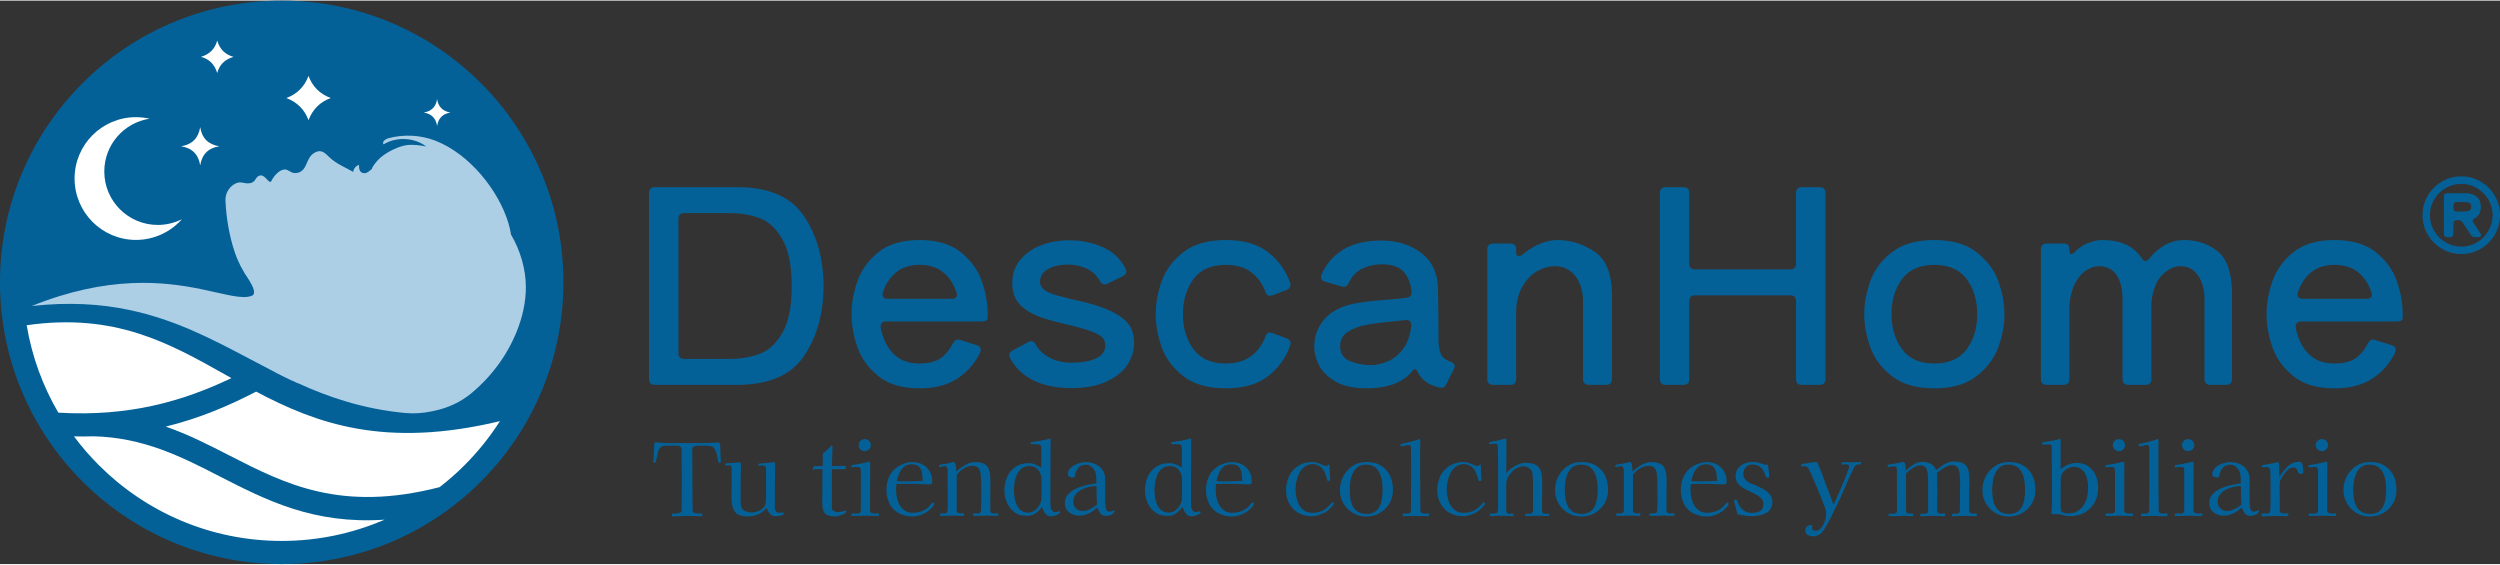 <?xml version="1.0" encoding="UTF-8"?>
<!DOCTYPE svg PUBLIC "-//W3C//DTD SVG 1.0//EN" "http://www.w3.org/TR/2001/REC-SVG-20010904/DTD/svg10.dtd">
<!-- Creator: CorelDRAW -->
<svg xmlns="http://www.w3.org/2000/svg" xml:space="preserve" width="518px" height="117px" version="1.0" style="shape-rendering:geometricPrecision; text-rendering:geometricPrecision; image-rendering:optimizeQuality; fill-rule:evenodd; clip-rule:evenodd"
viewBox="0 0 582.54 131.29"
 xmlns:xlink="http://www.w3.org/1999/xlink"
 xmlns:xodm="http://www.corel.com/coreldraw/odm/2003">
 <rect x="0" y="0" width="582.54" height="131.29" fill="#333333" stroke="none"/>
 <defs>
  <style type="text/css">
   <![CDATA[
    .fil2 {fill:white}
    .fil0 {fill:#046198;fill-rule:nonzero}
    .fil3 {fill:#ADCFE6;fill-rule:nonzero}
    .fil1 {fill:white;fill-rule:nonzero}
    .fil4 {fill:#046198;fill-rule:nonzero}
   ]]>
  </style>
 </defs>
 <g id="Capa_x0020_1">
  <g id="_105553202783584">
   <path class="fil0" d="M158.44 83.15c0.23,0.23 0.55,0.34 0.97,0.34l10.49 0c2.72,0 5.13,-0.4 7.23,-1.22 2.09,-0.82 3.84,-2.47 5.24,-4.97 1.41,-2.49 2.11,-6.08 2.11,-10.77 0,-4.69 -0.7,-8.29 -2.11,-10.81 -1.4,-2.51 -3.15,-4.17 -5.24,-4.99 -2.1,-0.82 -4.51,-1.23 -7.23,-1.23l-10.49 0c-0.42,0 -0.74,0.12 -0.97,0.35 -0.23,0.23 -0.35,0.55 -0.35,0.97l0 31.35c0,0.42 0.12,0.75 0.35,0.98l0 0zm28.93 -32.89c3.01,4.52 4.52,9.95 4.52,16.27 0,6.32 -1.51,11.74 -4.52,16.24 -3.02,4.5 -8.21,6.76 -15.58,6.76l-19.23 0c-0.42,0 -0.74,-0.12 -0.97,-0.35 -0.23,-0.23 -0.35,-0.56 -0.35,-0.97l0 -43.42c0,-0.42 0.12,-0.74 0.35,-0.97 0.23,-0.23 0.55,-0.35 0.97,-0.35l19.23 0c7.37,0 12.56,2.26 15.58,6.79l0 0z"/>
   <path class="fil0" d="M208.79 63.33c-1.42,1.17 -2.45,2.74 -3.08,4.71 -0.04,0.12 -0.06,0.27 -0.06,0.44 0,0.67 0.4,1 1.19,1l14.89 0c0.46,0 0.81,-0.11 1.04,-0.34 0.23,-0.23 0.28,-0.54 0.16,-0.91 -0.59,-2.01 -1.6,-3.63 -3.05,-4.84 -1.44,-1.22 -3.32,-1.82 -5.62,-1.82 -2.22,0 -4.05,0.58 -5.47,1.76l0 0zm20.04 11.43l-22.36 0c-0.47,0 -0.8,0.13 -1.01,0.38 -0.21,0.25 -0.29,0.58 -0.25,1 0.46,2.52 1.43,4.55 2.92,6.1 1.49,1.55 3.53,2.32 6.13,2.32 1.97,0 3.54,-0.36 4.71,-1.1 1.17,-0.73 2.2,-1.93 3.08,-3.61 0.33,-0.59 0.73,-0.88 1.19,-0.88 0.13,0 0.32,0.04 0.57,0.13l3.77 1.19c0.63,0.17 0.94,0.52 0.94,1.07 0,0.29 -0.04,0.5 -0.13,0.63 -1.17,2.47 -2.92,4.48 -5.24,6.03 -2.33,1.55 -5.29,2.32 -8.89,2.32 -4.07,0 -7.27,-0.95 -9.61,-2.86 -2.35,-1.9 -3.97,-4.16 -4.87,-6.78 -0.91,-2.62 -1.36,-5.16 -1.36,-7.64 0,-2.47 0.45,-5.01 1.36,-7.63 0.9,-2.62 2.52,-4.88 4.87,-6.79 2.34,-1.9 5.54,-2.85 9.61,-2.85 4.06,0 7.27,0.95 9.64,2.85 2.37,1.91 4,4.17 4.9,6.79 0.9,2.62 1.35,5.16 1.35,7.63l0 0.82c0,0.59 -0.44,0.88 -1.32,0.88z"/>
   <path class="fil0" d="M240.74 88.46c-2.41,-1.22 -4.2,-2.94 -5.37,-5.15 -0.13,-0.26 -0.19,-0.48 -0.19,-0.7 0,-0.41 0.25,-0.77 0.75,-1.07l3.71 -2c0.25,-0.13 0.48,-0.19 0.69,-0.19 0.38,0 0.71,0.25 1.01,0.75 0.62,1.22 1.67,2.23 3.14,3.05 1.46,0.81 3.16,1.22 5.09,1.22 2.51,0 4.47,-0.34 5.87,-1.03 1.4,-0.69 2.11,-1.69 2.11,-2.99 0,-1 -0.44,-1.79 -1.32,-2.35 -0.88,-0.57 -2.14,-1.08 -3.77,-1.54 -0.88,-0.25 -2.2,-0.59 -3.96,-1.01 -2.26,-0.54 -3.98,-1 -5.15,-1.38 -2.43,-0.8 -4.29,-1.82 -5.56,-3.08 -1.28,-1.26 -1.92,-2.99 -1.92,-5.21 0,-2.05 0.62,-3.84 1.85,-5.34 1.24,-1.51 2.86,-2.65 4.87,-3.43 2.01,-0.77 4.19,-1.16 6.54,-1.16 2.8,0 5.41,0.53 7.82,1.6 2.41,1.07 4.18,2.74 5.31,5 0.12,0.25 0.19,0.48 0.19,0.69 0,0.42 -0.28,0.77 -0.82,1.07l-3.58 1.75c-0.25,0.13 -0.46,0.19 -0.63,0.19 -0.42,0 -0.8,-0.27 -1.13,-0.81 -0.71,-1.3 -1.73,-2.27 -3.05,-2.89 -1.32,-0.63 -2.82,-0.95 -4.49,-0.95 -1.76,0 -3.27,0.35 -4.53,1.04 -1.25,0.69 -1.88,1.69 -1.88,2.98 0,0.72 0.3,1.32 0.91,1.83 0.61,0.5 1.73,0.98 3.36,1.44l3.46 0.88c2.05,0.42 3.85,0.88 5.4,1.38 2.81,0.88 4.97,1.97 6.5,3.27 1.53,1.3 2.3,3.12 2.3,5.47 0,1.75 -0.52,3.43 -1.54,5.02 -1.03,1.6 -2.64,2.9 -4.84,3.93 -2.2,1.03 -4.95,1.54 -8.26,1.54 -3.52,0 -6.48,-0.61 -8.89,-1.82z"/>
   <path class="fil0" d="M295.87 77.34c0.08,0 0.29,0.04 0.63,0.12l3.33 1.26c0.79,0.34 1.07,0.88 0.81,1.63 -1.04,2.94 -2.78,5.33 -5.21,7.2 -2.43,1.86 -5.7,2.79 -9.8,2.79 -4.19,0 -7.5,-0.95 -9.93,-2.86 -2.43,-1.9 -4.1,-4.16 -5.03,-6.78 -0.92,-2.62 -1.37,-5.16 -1.37,-7.64 0,-2.47 0.45,-5.01 1.37,-7.63 0.93,-2.62 2.6,-4.88 5.03,-6.79 2.43,-1.9 5.74,-2.85 9.93,-2.85 4.1,0 7.37,0.93 9.8,2.79 2.43,1.87 4.17,4.27 5.21,7.2 0.05,0.12 0.07,0.29 0.07,0.5 0,0.5 -0.3,0.88 -0.88,1.13l-3.33 1.26c-0.34,0.08 -0.55,0.12 -0.63,0.12 -0.46,0 -0.8,-0.31 -1,-0.94 -0.72,-1.93 -1.84,-3.46 -3.37,-4.59 -1.53,-1.13 -3.48,-1.69 -5.87,-1.69 -3.39,0 -5.91,1.11 -7.54,3.33 -1.63,2.22 -2.45,4.94 -2.45,8.16 0,3.23 0.82,5.95 2.45,8.17 1.63,2.22 4.15,3.33 7.54,3.33 2.39,0 4.34,-0.57 5.87,-1.7 1.53,-1.13 2.65,-2.65 3.37,-4.58 0.2,-0.63 0.54,-0.94 1,-0.94l0 0z"/>
   <path class="fil0" d="M323.23 84.12c1.36,-0.54 2.58,-1.49 3.64,-2.86 1.07,-1.36 1.73,-3.19 1.98,-5.49l0 -0.13c0,-0.42 -0.12,-0.74 -0.37,-0.97 -0.26,-0.23 -0.59,-0.31 -1.01,-0.22l-2.45 0.25c-2.72,0.25 -4.93,0.53 -6.63,0.85 -1.69,0.31 -3.14,0.85 -4.33,1.63 -1.2,0.78 -1.79,1.88 -1.79,3.3 0,1.72 0.75,2.89 2.26,3.51 1.51,0.63 3.16,0.95 4.96,0.95 1.13,0 2.38,-0.27 3.74,-0.82l0 0zm12.6 -1.6c0.33,0.69 1.04,1.22 2.13,1.6 0.67,0.25 1.01,0.61 1.01,1.07 0,0.17 -0.06,0.38 -0.19,0.63l-1.76 3.52c-0.33,0.75 -0.88,1.02 -1.63,0.81 -2.43,-0.54 -4.11,-1.73 -5.03,-3.58 -0.21,-0.46 -0.42,-0.69 -0.63,-0.69 -0.21,0 -0.44,0.17 -0.69,0.5 -2.18,2.64 -5.72,3.96 -10.61,3.96 -2.98,0 -5.38,-0.52 -7.2,-1.57 -1.82,-1.05 -3.11,-2.31 -3.86,-3.8 -0.76,-1.49 -1.13,-2.92 -1.13,-4.3 0,-2.26 0.7,-4.3 2.1,-6.1 1.4,-1.8 3.51,-3.05 6.32,-3.77 1.92,-0.46 4.6,-0.81 8.04,-1.07 2.34,-0.16 4.04,-0.33 5.09,-0.5 0.83,-0.13 1.21,-0.63 1.13,-1.5 -0.21,-1.89 -0.83,-3.41 -1.86,-4.56 -1.02,-1.15 -2.73,-1.73 -5.12,-1.73 -1.55,0 -3.02,0.33 -4.43,0.97 -1.4,0.66 -2.48,1.78 -3.23,3.37 -0.38,0.79 -0.92,1.06 -1.64,0.81l-3.83 -1.07c-0.67,-0.21 -1,-0.56 -1,-1.06 0,-0.13 0.04,-0.32 0.12,-0.57 1.01,-2.43 2.66,-4.37 4.97,-5.81 2.3,-1.44 5.29,-2.17 8.98,-2.17 3.6,0 6.66,0.93 9.17,2.8 2.52,1.86 3.85,4.55 4.02,8.07 0.04,1.68 0.08,3.92 0.1,6.72 0.02,2.81 0.03,4.84 0.03,6.1 0.08,1.25 0.29,2.23 0.63,2.92z"/>
   <path class="fil0" d="M371.58 58.52c2.68,1.82 4.02,5.16 4.02,10.02l0 19.67c0,0.41 -0.12,0.74 -0.35,0.97 -0.23,0.23 -0.55,0.35 -0.97,0.35l-4.09 0c-0.41,0 -0.74,-0.12 -0.97,-0.35 -0.23,-0.23 -0.35,-0.56 -0.35,-0.97l0 -18.6c-0.12,-2.39 -0.78,-4.27 -1.97,-5.66 -1.2,-1.38 -2.74,-2.07 -4.62,-2.07 -1.34,0 -2.67,0.37 -3.99,1.1 -1.32,0.73 -2.44,1.84 -3.36,3.33 -0.93,1.49 -1.47,3.34 -1.64,5.56l0 16.34c0,0.41 -0.11,0.74 -0.34,0.97 -0.23,0.23 -0.56,0.35 -0.97,0.35l-4.09 0c-0.42,0 -0.74,-0.12 -0.97,-0.35 -0.23,-0.23 -0.35,-0.56 -0.35,-0.97l0 -30.29c0,-0.42 0.12,-0.74 0.35,-0.97 0.23,-0.23 0.55,-0.35 0.97,-0.35l4.09 0c0.41,0 0.74,0.12 0.97,0.35 0.23,0.23 0.34,0.55 0.34,0.97l0 0.76c0,0.29 0.05,0.51 0.16,0.66 0.1,0.14 0.24,0.22 0.41,0.22 0.33,0 0.77,-0.23 1.32,-0.7 1.17,-0.96 2.44,-1.71 3.8,-2.26 1.36,-0.54 2.65,-0.81 3.86,-0.81 3.14,0 6.05,0.91 8.74,2.73z"/>
   <path class="fil0" d="M418.16 62.29c0.23,-0.23 0.35,-0.56 0.35,-0.98l0 -16.52c0,-0.42 0.11,-0.74 0.34,-0.97 0.23,-0.23 0.56,-0.35 0.98,-0.35l4.21 0c0.42,0 0.74,0.12 0.97,0.35 0.23,0.23 0.34,0.55 0.34,0.97l0 43.42c0,0.41 -0.11,0.74 -0.34,0.97 -0.23,0.23 -0.55,0.35 -0.97,0.35l-4.21 0c-0.42,0 -0.75,-0.12 -0.98,-0.35 -0.23,-0.23 -0.34,-0.56 -0.34,-0.97l0 -18.22c0,-0.42 -0.12,-0.75 -0.35,-0.98 -0.23,-0.23 -0.55,-0.34 -0.97,-0.34l-22.24 0c-0.42,0 -0.75,0.11 -0.98,0.34 -0.23,0.23 -0.34,0.56 -0.34,0.98l0 18.22c0,0.41 -0.12,0.74 -0.35,0.97 -0.23,0.23 -0.55,0.35 -0.97,0.35l-4.21 0c-0.42,0 -0.74,-0.12 -0.97,-0.35 -0.23,-0.23 -0.35,-0.56 -0.35,-0.97l0 -43.42c0,-0.42 0.12,-0.74 0.35,-0.97 0.23,-0.23 0.55,-0.35 0.97,-0.35l4.21 0c0.42,0 0.74,0.12 0.97,0.35 0.23,0.23 0.35,0.55 0.35,0.97l0 16.52c0,0.42 0.11,0.75 0.34,0.98 0.23,0.23 0.56,0.34 0.98,0.34l22.24 0c0.42,0 0.74,-0.11 0.97,-0.34z"/>
   <path class="fil0" d="M458.28 81.23c1.63,-2.22 2.45,-4.94 2.45,-8.17 0,-3.22 -0.82,-5.94 -2.45,-8.16 -1.64,-2.22 -4.15,-3.33 -7.54,-3.33 -3.39,0 -5.91,1.11 -7.54,3.33 -1.64,2.22 -2.45,4.94 -2.45,8.16 0,3.23 0.81,5.95 2.45,8.17 1.63,2.22 4.15,3.33 7.54,3.33 3.39,0 5.9,-1.11 7.54,-3.33zm-17.47 6.25c-2.43,-1.9 -4.1,-4.16 -5.02,-6.78 -0.93,-2.62 -1.39,-5.16 -1.39,-7.64 0,-2.47 0.46,-5.01 1.39,-7.63 0.92,-2.62 2.59,-4.88 5.02,-6.78 2.43,-1.91 5.74,-2.86 9.93,-2.86 4.15,0 7.43,0.95 9.86,2.86 2.43,1.9 4.12,4.16 5.06,6.78 0.94,2.62 1.41,5.16 1.41,7.63 0,2.48 -0.47,5.02 -1.41,7.64 -0.94,2.62 -2.63,4.88 -5.06,6.78 -2.43,1.91 -5.71,2.86 -9.86,2.86 -4.19,0 -7.5,-0.95 -9.93,-2.86z"/>
   <path class="fil0" d="M516.8 58.46c2.2,1.78 3.3,5.14 3.3,10.08l0 19.67c0,0.41 -0.12,0.74 -0.35,0.97 -0.23,0.23 -0.55,0.35 -0.97,0.35l-3.77 0c-0.42,0 -0.74,-0.12 -0.97,-0.35 -0.23,-0.23 -0.35,-0.56 -0.35,-0.97l0 -18.6c0,-2.26 -0.5,-4.12 -1.51,-5.56 -1,-1.45 -2.36,-2.17 -4.08,-2.17 -1.51,0 -2.93,0.68 -4.27,2.04 -1.34,1.36 -2.18,3.47 -2.52,6.32l0 17.97c0,0.41 -0.11,0.74 -0.34,0.97 -0.23,0.23 -0.56,0.35 -0.97,0.35l-4.09 0c-0.42,0 -0.74,-0.12 -0.97,-0.35 -0.23,-0.23 -0.35,-0.56 -0.35,-0.97l0 -18.6c0,-2.47 -0.48,-4.38 -1.44,-5.72 -0.97,-1.34 -2.33,-2.01 -4.09,-2.01 -0.96,0 -1.94,0.33 -2.95,0.97 -1.01,0.65 -1.86,1.66 -2.58,3.02 -0.71,1.36 -1.15,3.07 -1.32,5.12l0 17.22c0,0.41 -0.11,0.74 -0.34,0.97 -0.23,0.23 -0.55,0.35 -0.97,0.35l-4.02 0c-0.42,0 -0.75,-0.12 -0.98,-0.35 -0.23,-0.23 -0.34,-0.56 -0.34,-0.97l0 -30.29c0,-0.42 0.11,-0.74 0.34,-0.97 0.23,-0.23 0.56,-0.35 0.98,-0.35l4.02 0c0.42,0 0.74,0.12 0.97,0.35 0.23,0.23 0.34,0.55 0.34,0.97l0 0.13c0,0.67 0.15,1 0.44,1 0.3,0 0.59,-0.19 0.88,-0.56 0.93,-0.92 1.96,-1.6 3.11,-2.04 1.16,-0.44 2.26,-0.66 3.3,-0.66 4.19,0 7.23,1.4 9.11,4.21 0.25,0.46 0.55,0.69 0.88,0.69 0.25,0 0.5,-0.15 0.76,-0.44 2.39,-2.98 5.15,-4.46 8.29,-4.46 3.01,0 5.62,0.89 7.82,2.67l0 0z"/>
   <path class="fil0" d="M538.51 63.33c-1.43,1.17 -2.45,2.74 -3.08,4.71 -0.04,0.12 -0.06,0.27 -0.06,0.44 0,0.67 0.39,1 1.19,1l14.89 0c0.46,0 0.81,-0.11 1.04,-0.34 0.23,-0.23 0.28,-0.54 0.16,-0.91 -0.59,-2.01 -1.61,-3.63 -3.05,-4.84 -1.45,-1.22 -3.32,-1.82 -5.63,-1.82 -2.22,0 -4.04,0.58 -5.46,1.76l0 0zm20.04 11.43l-22.37 0c-0.46,0 -0.79,0.13 -1,0.38 -0.21,0.25 -0.29,0.58 -0.25,1 0.46,2.52 1.43,4.55 2.92,6.1 1.48,1.55 3.53,2.32 6.12,2.32 1.97,0 3.54,-0.36 4.72,-1.1 1.17,-0.73 2.2,-1.93 3.07,-3.61 0.34,-0.59 0.74,-0.88 1.2,-0.88 0.12,0 0.31,0.04 0.56,0.13l3.77 1.19c0.63,0.17 0.95,0.52 0.95,1.07 0,0.29 -0.05,0.5 -0.13,0.63 -1.17,2.47 -2.92,4.48 -5.25,6.03 -2.32,1.55 -5.28,2.32 -8.89,2.32 -4.06,0 -7.26,-0.95 -9.61,-2.86 -2.35,-1.9 -3.97,-4.16 -4.87,-6.78 -0.9,-2.62 -1.35,-5.16 -1.35,-7.64 0,-2.47 0.45,-5.01 1.35,-7.63 0.9,-2.62 2.52,-4.88 4.87,-6.79 2.35,-1.9 5.55,-2.85 9.61,-2.85 4.07,0 7.28,0.95 9.65,2.85 2.36,1.91 4,4.17 4.9,6.79 0.9,2.62 1.35,5.16 1.35,7.63l0 0.82c0,0.59 -0.44,0.88 -1.32,0.88l0 0z"/>
   <path class="fil0" d="M572.43 46.92c-0.24,0 -0.43,0.07 -0.56,0.2 -0.14,0.14 -0.2,0.33 -0.2,0.57l0 0.7c0,0.24 0.06,0.43 0.2,0.56 0.13,0.14 0.32,0.2 0.56,0.2l1.43 0c0.69,0 1.19,-0.06 1.5,-0.2 0.32,-0.13 0.48,-0.44 0.48,-0.93 0,-0.49 -0.16,-0.79 -0.48,-0.92 -0.31,-0.12 -0.81,-0.18 -1.5,-0.18l-1.43 0zm4.22 3.81c-0.32,0.15 -0.48,0.34 -0.48,0.58 0,0.15 0.05,0.29 0.15,0.41l1.65 2.49c0.09,0.12 0.14,0.27 0.14,0.44 0,0.32 -0.22,0.47 -0.66,0.47l-0.77 0c-0.39,0 -0.69,-0.17 -0.91,-0.51l-1.94 -2.93c-0.22,-0.34 -0.53,-0.51 -0.92,-0.51l-0.48 0c-0.24,0 -0.43,0.07 -0.56,0.2 -0.14,0.14 -0.2,0.32 -0.2,0.57l0 2.42c0,0.24 -0.07,0.43 -0.21,0.56 -0.13,0.14 -0.32,0.2 -0.56,0.2l-0.66 0c-0.25,0 -0.44,-0.06 -0.57,-0.2 -0.14,-0.13 -0.2,-0.32 -0.2,-0.56l0 -8.72c0,-0.25 0.06,-0.44 0.2,-0.57 0.13,-0.13 0.32,-0.2 0.57,-0.2l4.43 0c1.07,0.05 1.91,0.34 2.51,0.88 0.6,0.54 0.89,1.29 0.89,2.27 0,1.29 -0.47,2.2 -1.42,2.71l0 0zm0.53 5.6c1.11,-0.66 1.99,-1.55 2.65,-2.67 0.66,-1.12 0.99,-2.35 0.99,-3.66 0,-1.32 -0.33,-2.54 -0.99,-3.65 -0.66,-1.11 -1.54,-1.99 -2.65,-2.65 -1.11,-0.66 -2.33,-0.99 -3.65,-0.99 -1.34,0 -2.57,0.32 -3.68,0.97 -1.11,0.65 -1.99,1.53 -2.65,2.65 -0.66,1.13 -0.99,2.35 -0.99,3.67 0,1.31 0.33,2.54 0.99,3.66 0.66,1.12 1.54,2.01 2.65,2.67 1.11,0.66 2.34,0.99 3.68,0.99 1.32,0 2.54,-0.33 3.65,-0.99zm0.88 -14.15c1.38,0.81 2.47,1.91 3.27,3.29 0.81,1.38 1.21,2.89 1.21,4.53 0,1.63 -0.4,3.14 -1.21,4.52 -0.8,1.38 -1.89,2.48 -3.27,3.3 -1.38,0.82 -2.89,1.22 -4.53,1.22 -1.63,0 -3.15,-0.4 -4.54,-1.22 -1.39,-0.82 -2.49,-1.92 -3.29,-3.3 -0.81,-1.38 -1.21,-2.89 -1.21,-4.52 0,-1.64 0.4,-3.15 1.21,-4.53 0.8,-1.38 1.9,-2.48 3.29,-3.29 1.39,-0.82 2.91,-1.23 4.54,-1.23 1.64,0 3.15,0.41 4.53,1.23z"/>
  </g>
 </g>
 <g id="Capa_x0020_1_0">
  <path class="fil0" d="M19.23 19.23c11.88,-11.88 28.29,-19.23 46.42,-19.23 18.12,0 34.53,7.35 46.41,19.23 11.88,11.88 19.23,28.29 19.23,46.42 0,18.12 -7.35,34.53 -19.23,46.41 -11.88,11.88 -28.29,19.23 -46.41,19.23 -18.13,0 -34.54,-7.35 -46.42,-19.23 -11.88,-11.88 -19.23,-28.29 -19.23,-46.41 0,-18.13 7.35,-34.54 19.23,-46.42z"/>
  <path class="fil1" d="M13.59 96.01c16.66,1 29.27,-2.77 40.33,-8.05l-1.46 -0.82c-12.98,-7.3 -25.68,-14.45 -46.24,-11.5 1.22,7.32 3.76,14.2 7.37,20.37l0 0 0 0z"/>
  <path class="fil1" d="M89.61 120.95c-16.55,1.11 -27.57,-4.53 -38.46,-10.11 -8.86,-4.54 -17.64,-9.03 -29.35,-9.32 -1.49,0.05 -3.01,0.06 -4.56,0.02 1.77,2.38 3.71,4.62 5.8,6.71 10.9,10.91 25.97,17.65 42.61,17.65 8.51,0 16.61,-1.77 23.96,-4.95l0 0 0 0z"/>
  <path class="fil1" d="M38.63 99.26c5.3,1.85 10.12,4.32 14.96,6.8 12.83,6.56 25.84,13.23 48.84,7.31 2.05,-1.58 3.99,-3.29 5.82,-5.12 3.1,-3.1 5.87,-6.54 8.24,-10.26 -26.73,6.41 -42.69,0.6 -56.81,-6.88 -6.4,3.32 -13.25,6.24 -21.05,8.15z"/>
  <path class="fil2" d="M46.65 29.48c0.4,2.59 1.9,4.06 4.45,4.46 -2.58,0.4 -4.05,1.9 -4.45,4.45 -0.41,-2.58 -1.91,-4.05 -4.45,-4.45 2.57,-0.4 4.04,-1.91 4.45,-4.46z"/>
  <path class="fil2" d="M71.89 17.54c0.9,2.45 2.6,4.2 5.17,5.16 -2.46,0.9 -4.21,2.6 -5.17,5.16 -0.91,-2.45 -2.61,-4.2 -5.17,-5.16 2.45,-0.9 4.21,-2.6 5.17,-5.16z"/>
  <path class="fil2" d="M50.61 9.31c0.6,2.04 1.89,3.29 3.8,3.79 -2.05,0.59 -3.3,1.88 -3.8,3.78 -0.59,-2.04 -1.88,-3.28 -3.78,-3.78 2.04,-0.6 3.28,-1.89 3.78,-3.79z"/>
  <path class="fil2" d="M101.85 22.96c0.28,1.81 1.34,2.83 3.12,3.12 -1.81,0.28 -2.84,1.33 -3.12,3.12 -0.28,-1.81 -1.33,-2.84 -3.12,-3.12 1.81,-0.29 2.84,-1.34 3.12,-3.12z"/>
  <path class="fil2" d="M31.67 27.16c1.09,0 2.15,0.12 3.17,0.35 -5.97,0.93 -10.54,6.08 -10.54,12.31 0,6.88 5.58,12.45 12.46,12.45 2.02,0 3.93,-0.48 5.62,-1.33 -2.62,2.95 -6.45,4.82 -10.7,4.82 -7.9,0 -14.3,-6.41 -14.3,-14.3 -0.01,-7.9 6.4,-14.3 14.29,-14.3l0 0 0 0z"/>
  <path class="fil3" d="M30.11 72.08c10.68,2.23 19.37,6.81 28.17,11.46 1.63,0.86 3.26,1.72 4.91,2.57 1.92,1.05 3.95,2.06 6.1,3l0.01 -0.02c7.27,3.33 15.42,6.09 25.11,7 2.08,0.19 4.17,0.05 6.2,-0.39l0.76 -0.16c3.09,-0.67 5.97,-2.01 8.35,-3.96 0.01,-0.02 0.03,-0.03 0.05,-0.04 4.71,-3.89 8.38,-8.86 10.6,-14.37 1.36,-3.35 2.18,-6.91 2.16,-10.5 -0.02,-4.05 -1.23,-8.37 -3.45,-12.13 -0.14,-0.87 -0.33,-1.73 -0.57,-2.55 -2.26,-7.68 -9.07,-16.26 -17.09,-19.36 -3.44,-1.33 -7.38,-1.53 -10.95,-0.55 -0.7,0.2 -1.55,0.88 -1.08,1.41 2.97,-1.83 7.19,-1.61 9.92,0.5 -1.52,-0.29 -3.08,-0.51 -4.61,-0.3 -1.8,0.26 -4.02,1.37 -5.46,2.43 -0.96,0.69 -1.78,1.64 -2.39,2.61 -0.08,0.14 -0.16,0.32 -0.22,0.52 -0.36,0.26 -0.62,0.6 -1.23,0.87 -0.54,0.23 -1.25,0.03 -1.53,-0.47 -0.22,-0.43 -0.22,-0.92 -0.21,-1.38 -0.74,0.24 -1.29,0.91 -1.34,1.65 -1.93,-1.1 -3.96,-1.89 -5.58,-3.43 -0.61,-0.59 -1.23,-1.3 -2.11,-1.39 -0.71,-0.07 -1.39,0.3 -1.89,0.75 -0.94,0.83 -1.16,2.1 -1.81,3.13 -0.49,0.8 -1.34,1.26 -2.32,1.2 -0.99,-0.05 -1.52,-1 -2.52,-0.81 -1.16,0.21 -2.34,1.6 -2.8,2.56 -0.05,0.11 -0.12,0.23 -0.23,0.28 -0.18,0.06 -0.35,-0.07 -0.49,-0.18 -0.64,-0.58 -1.36,-1.78 -2.43,-1.1 -0.43,0.28 -0.58,0.8 -0.94,1.15 -0.37,0.38 -0.96,0.52 -1.51,0.51 -1.11,-0.04 -1.77,-0.59 -3.07,0.17 -1.38,0.81 -2.14,2.3 -2.08,3.81 0.16,3.84 0.84,8.17 2.19,12.14 0.77,2.26 1.9,4.4 3.29,6.38 0.96,1.54 1.73,3.25 0.67,3.68 -2.23,0.91 -6.08,-0.36 -11.74,-1.52 -8.7,-1.79 -21.67,-3.29 -39.56,3.91 0,0 0,0 0,0 8.68,-0.96 16.08,-0.48 22.72,0.92l0 0 0 0z"/>
 </g>
 <g id="Capa_x0020_1_1">
  <g id="_105553236029632">
   <path class="fil4" d="M167.98 107.37c0,0.22 -0.1,0.33 -0.29,0.33 -0.06,0 -0.11,-0.01 -0.16,-0.01 -0.05,-0.01 -0.09,-0.05 -0.12,-0.11 -0.01,-0.03 -0.03,-0.1 -0.05,-0.22 -0.03,-0.12 -0.04,-0.2 -0.04,-0.25 -0.08,-0.46 -0.19,-0.98 -0.34,-1.55 -0.15,-0.57 -0.38,-1.04 -0.69,-1.39 -0.16,-0.19 -0.42,-0.32 -0.8,-0.38 -0.37,-0.06 -0.75,-0.09 -1.14,-0.09l-0.91 0 -0.86 0c-0.33,0 -0.63,0.06 -0.89,0.18 -0.25,0.13 -0.38,0.38 -0.38,0.75 0,2.36 0.01,4.72 0.03,7.08 0.03,2.36 0.04,4.73 0.04,7.1 0,0.2 0.08,0.36 0.25,0.46 0.18,0.1 0.37,0.17 0.59,0.2 0.22,0.03 0.4,0.04 0.54,0.04 0.12,0 0.24,0 0.34,-0.01 0.1,-0.01 0.2,-0.01 0.31,-0.01 0.16,0 0.24,0.07 0.24,0.21l0 0.27c0,0.12 -0.06,0.17 -0.17,0.17 -0.56,0 -1.12,-0.01 -1.67,-0.03 -0.55,-0.02 -1.11,-0.04 -1.67,-0.04 -0.75,0 -1.52,0.03 -2.3,0.07 -0.17,0 -0.35,0.01 -0.53,0.03 -0.19,0.01 -0.37,0.02 -0.54,0.02 -0.14,0 -0.21,-0.09 -0.21,-0.26 0,-0.18 0.02,-0.3 0.07,-0.35 0.04,-0.04 0.15,-0.07 0.33,-0.07 0.03,0 0.06,0.01 0.1,0.01 0.04,0.01 0.07,0.02 0.08,0.02 0.17,0 0.39,-0.02 0.66,-0.05 0.26,-0.03 0.5,-0.1 0.71,-0.2 0.21,-0.1 0.32,-0.26 0.32,-0.48 0.01,-1.2 0.02,-2.4 0.03,-3.6 0.01,-1.2 0.01,-2.4 0.01,-3.61 0,-1.18 0,-2.36 -0.02,-3.54 -0.01,-1.18 -0.02,-2.36 -0.02,-3.54 0,-0.19 -0.08,-0.36 -0.22,-0.52 -0.15,-0.15 -0.31,-0.24 -0.48,-0.26 -0.14,-0.03 -0.29,-0.04 -0.44,-0.04l-0.45 0 -2.09 0c-0.56,0 -0.97,0.13 -1.25,0.41 -0.27,0.27 -0.46,0.62 -0.57,1.05 -0.11,0.43 -0.21,0.87 -0.3,1.32 0,0.03 -0.02,0.14 -0.06,0.32 -0.04,0.18 -0.08,0.35 -0.12,0.51 -0.04,0.17 -0.07,0.26 -0.08,0.27 -0.06,0.08 -0.16,0.12 -0.28,0.12 -0.17,0 -0.26,-0.09 -0.26,-0.26 0,-0.06 0,-0.14 0.01,-0.25 0.01,-0.1 0.02,-0.22 0.04,-0.36 0.03,-0.36 0.05,-0.79 0.08,-1.3 0.02,-0.5 0.04,-0.97 0.06,-1.41 0.01,-0.16 0.02,-0.31 0.02,-0.47 0,-0.15 0.01,-0.3 0.02,-0.42 0,-0.22 0.14,-0.31 0.4,-0.28 1.14,0.11 2.29,0.16 3.45,0.15 1.16,-0.01 2.31,-0.01 3.45,-0.01l1.99 0c0.64,0 1.29,-0.01 1.93,-0.01 0.65,-0.01 1.3,-0.02 1.96,-0.04 0.28,-0.01 0.57,-0.03 0.87,-0.03 0.31,-0.01 0.61,-0.02 0.9,-0.02 0.21,0 0.32,0.08 0.35,0.24 0.02,0.05 0.04,0.21 0.05,0.5 0.02,0.29 0.03,0.62 0.05,0.98 0.01,0.37 0.03,0.72 0.03,1.03 0.01,0.33 0.01,0.55 0.01,0.67 0.02,0.16 0.04,0.31 0.05,0.47 0.02,0.15 0.03,0.32 0.03,0.49z"/>
   <path class="fil4" d="M182.62 119.49c0,0.19 -0.14,0.33 -0.41,0.42 -0.27,0.09 -0.57,0.16 -0.9,0.19 -0.33,0.03 -0.56,0.04 -0.7,0.04 -0.53,0 -0.95,-0.21 -1.26,-0.63 -0.32,-0.42 -0.55,-0.86 -0.71,-1.31 -0.53,0.67 -1.19,1.17 -1.98,1.5 -0.8,0.33 -1.63,0.49 -2.49,0.49 -1.4,0 -2.37,-0.36 -2.91,-1.09 -0.54,-0.72 -0.81,-1.75 -0.81,-3.07 0,-1.17 0.01,-2.35 0.02,-3.52 0,-1.18 0.02,-2.36 0.03,-3.53 0,-0.46 -0.22,-0.7 -0.68,-0.7 -0.12,0 -0.25,0.01 -0.37,0.03 -0.13,0.01 -0.25,0.02 -0.38,0.02 -0.04,0 -0.08,-0.03 -0.1,-0.08 -0.02,-0.06 -0.04,-0.1 -0.04,-0.13 0,-0.17 0.08,-0.27 0.24,-0.28 0.54,-0.06 1.09,-0.11 1.65,-0.13 0.55,-0.02 1.1,-0.07 1.65,-0.13 0.12,0.13 0.18,0.28 0.18,0.47 0,0.39 0,0.79 -0.02,1.19 -0.01,0.41 -0.02,0.81 -0.02,1.22 -0.02,0.95 -0.03,1.91 -0.04,2.86 -0.01,0.96 -0.01,1.93 -0.01,2.89 0,0.3 0.01,0.62 0.02,0.95 0.02,0.34 0.08,0.64 0.19,0.93 0.17,0.43 0.5,0.74 0.97,0.92 0.48,0.18 0.93,0.27 1.37,0.27 0.48,0 0.97,-0.09 1.46,-0.27 0.49,-0.18 0.92,-0.45 1.27,-0.8 0.35,-0.35 0.55,-0.79 0.59,-1.32 0.03,-0.26 0.05,-0.53 0.06,-0.8 0.01,-0.28 0.01,-0.55 0.01,-0.81l-0.02 -6.37c0,-0.2 -0.07,-0.35 -0.2,-0.44 -0.13,-0.09 -0.28,-0.14 -0.46,-0.14 -0.15,0 -0.3,0.01 -0.45,0.02 -0.15,0.02 -0.3,0.03 -0.46,0.03 -0.14,0 -0.21,-0.08 -0.21,-0.24 0,-0.15 0.07,-0.24 0.21,-0.25 0.19,-0.04 0.38,-0.06 0.59,-0.06 0.2,-0.01 0.4,-0.02 0.61,-0.04l1.61 -0.16c0.11,-0.02 0.22,-0.03 0.34,-0.05 0.12,-0.02 0.23,-0.02 0.34,-0.02 0.08,0 0.13,0.04 0.16,0.13 0.03,0.08 0.05,0.15 0.05,0.2 -0.05,3.38 -0.07,6.76 -0.07,10.13 0,0.39 0.09,0.71 0.27,0.95 0.18,0.25 0.48,0.38 0.9,0.38 0.12,0 0.24,-0.02 0.34,-0.05 0.1,-0.03 0.2,-0.05 0.31,-0.05 0.18,0 0.26,0.08 0.26,0.24z"/>
   <path class="fil4" d="M197.22 119.04c0,0.14 -0.11,0.29 -0.32,0.43 -0.21,0.14 -0.46,0.26 -0.76,0.37 -0.29,0.11 -0.58,0.2 -0.85,0.26 -0.27,0.06 -0.47,0.09 -0.6,0.09 -0.81,0 -1.44,-0.1 -1.88,-0.3 -0.45,-0.21 -0.76,-0.54 -0.94,-1.01 -0.18,-0.47 -0.27,-1.1 -0.27,-1.89 0,-1.3 0.01,-2.6 0.02,-3.9 0,-1.3 0.02,-2.6 0.03,-3.9l-1.68 0c-0.11,0 -0.2,0.03 -0.27,0.09 -0.07,0.05 -0.15,0.08 -0.22,0.08 -0.08,0 -0.12,-0.06 -0.12,-0.17 0,-0.06 0.04,-0.18 0.13,-0.37 0.08,-0.19 0.14,-0.31 0.17,-0.37 0.05,0.01 0.12,0.02 0.21,0.02l1.83 0 0.02 -2.97c0.36,-0.24 0.69,-0.5 0.98,-0.79 0.3,-0.28 0.6,-0.58 0.89,-0.87 0.03,-0.03 0.07,-0.06 0.1,-0.08 0.03,-0.03 0.06,-0.04 0.09,-0.04 0.14,0 0.21,0.06 0.21,0.16l-0.14 4.57c0.5,0 0.99,-0.01 1.49,-0.03 0.49,-0.01 0.97,-0.02 1.46,-0.02 0.2,0 0.3,0.12 0.3,0.35 0,0.3 -0.13,0.44 -0.4,0.44l-2.85 0c0,1.19 0,2.38 -0.01,3.57 -0.01,1.2 -0.01,2.39 -0.01,3.59l0 1.81c0,0.39 0.16,0.66 0.49,0.8 0.33,0.15 0.65,0.22 0.96,0.22 0.43,0 0.86,-0.06 1.28,-0.21 0.05,-0.03 0.12,-0.06 0.22,-0.09 0.09,-0.03 0.16,-0.05 0.21,-0.05 0.15,0 0.23,0.08 0.23,0.21z"/>
   <path class="fil4" d="M202.93 103.58c0,0.39 -0.14,0.72 -0.42,0.99 -0.28,0.28 -0.62,0.41 -1.01,0.41 -0.39,0 -0.72,-0.13 -1.01,-0.41 -0.28,-0.27 -0.42,-0.6 -0.42,-0.99 0,-0.39 0.14,-0.72 0.42,-0.99 0.29,-0.28 0.62,-0.41 1.01,-0.41 0.39,0 0.73,0.13 1.01,0.41 0.28,0.27 0.42,0.6 0.42,0.99zm1.89 16.19c0,0.08 -0.02,0.15 -0.07,0.22 -0.04,0.07 -0.11,0.11 -0.19,0.11 -0.43,0 -0.86,-0.01 -1.29,-0.04 -0.43,-0.02 -0.87,-0.03 -1.32,-0.03l-0.64 0c-0.46,0 -0.93,0.01 -1.39,0.03 -0.46,0.03 -0.91,0.04 -1.37,0.04 -0.06,0 -0.1,-0.04 -0.13,-0.12 -0.02,-0.08 -0.03,-0.14 -0.03,-0.19 0,-0.07 0.01,-0.13 0.02,-0.17 0.02,-0.04 0.06,-0.07 0.14,-0.08 0.08,-0.04 0.17,-0.05 0.27,-0.04 0.1,0.01 0.2,0.01 0.29,0.01 0.11,0 0.21,0.01 0.31,0.01 0.09,0.01 0.19,0.02 0.3,0.02 0.22,0 0.42,-0.05 0.6,-0.16 0.18,-0.1 0.27,-0.27 0.27,-0.52l0 -9.36c0,-0.27 -0.05,-0.47 -0.14,-0.62 -0.1,-0.15 -0.29,-0.22 -0.59,-0.22 -0.22,0 -0.44,0.01 -0.66,0.03 -0.23,0.02 -0.45,0.05 -0.67,0.08 -0.13,0 -0.19,-0.07 -0.19,-0.21 0,-0.15 0.06,-0.25 0.19,-0.3 0.19,-0.06 0.39,-0.11 0.6,-0.13 0.21,-0.02 0.41,-0.05 0.59,-0.08 0.44,-0.08 0.88,-0.16 1.31,-0.26 0.44,-0.09 0.87,-0.19 1.29,-0.3 0.05,-0.02 0.11,-0.03 0.19,-0.03 0.17,0 0.25,0.1 0.25,0.28 0,1.85 0,3.69 -0.01,5.55 -0.01,1.86 -0.01,3.71 -0.01,5.57 0,0.25 0.11,0.42 0.34,0.52 0.23,0.11 0.44,0.16 0.64,0.16 0.16,0 0.32,-0.01 0.48,-0.03 0.17,-0.01 0.33,-0.02 0.48,-0.02 0.06,0 0.1,0.04 0.12,0.12 0.02,0.07 0.02,0.13 0.02,0.16z"/>
   <path class="fil4" d="M215 111.91c-0.02,-0.64 -0.07,-1.25 -0.16,-1.84 -0.1,-0.58 -0.32,-1.07 -0.68,-1.45 -0.36,-0.38 -0.95,-0.57 -1.76,-0.57 -0.73,0 -1.33,0.2 -1.79,0.6 -0.46,0.39 -0.81,0.89 -1.06,1.49 -0.25,0.6 -0.44,1.22 -0.56,1.84 0.39,0.02 0.77,0.03 1.14,0.04 0.38,0 0.75,0.01 1.13,0.01 0.62,0 1.24,-0.01 1.87,-0.04 0.62,-0.02 1.25,-0.05 1.87,-0.08zm2.69 5.36c0,0.08 -0.02,0.12 -0.05,0.14 -0.04,0.15 -0.16,0.34 -0.34,0.56 -0.18,0.22 -0.37,0.42 -0.59,0.62 -0.22,0.19 -0.4,0.34 -0.54,0.43 -0.51,0.36 -1.1,0.65 -1.74,0.87 -0.65,0.22 -1.29,0.32 -1.93,0.32 -0.53,0 -1.12,-0.08 -1.77,-0.25 -0.65,-0.18 -1.2,-0.41 -1.65,-0.71 -0.87,-0.57 -1.51,-1.33 -1.92,-2.26 -0.4,-0.94 -0.61,-1.92 -0.61,-2.93 0,-1.15 0.23,-2.22 0.68,-3.2 0.45,-0.99 1.18,-1.78 2.18,-2.39 0.45,-0.27 0.96,-0.49 1.52,-0.67 0.56,-0.18 1.1,-0.27 1.61,-0.27 0.92,0 1.73,0.19 2.44,0.57 0.7,0.37 1.25,0.9 1.65,1.57 0.39,0.68 0.59,1.49 0.59,2.43 0,0.26 -0.06,0.43 -0.17,0.51 -0.12,0.08 -0.3,0.12 -0.53,0.12 -0.31,0 -0.62,-0.01 -0.94,-0.03 -0.31,-0.01 -0.62,-0.03 -0.93,-0.04 -0.44,-0.03 -0.87,-0.05 -1.3,-0.05l-1.3 0 -1.59 0c-0.53,0 -1.06,0.02 -1.59,0.05 -0.02,0.25 -0.03,0.49 -0.05,0.72 -0.01,0.24 -0.02,0.48 -0.02,0.73 0,0.58 0.07,1.17 0.21,1.79 0.14,0.61 0.37,1.18 0.68,1.71 0.31,0.52 0.71,0.94 1.19,1.26 0.48,0.32 1.07,0.48 1.76,0.48 0.7,0 1.37,-0.11 2.01,-0.33 0.64,-0.22 1.22,-0.57 1.75,-1.05 0.14,-0.14 0.27,-0.29 0.39,-0.46 0.12,-0.16 0.25,-0.31 0.39,-0.43 0.07,-0.08 0.16,-0.12 0.25,-0.12 0.08,0 0.14,0.03 0.19,0.1 0.05,0.06 0.07,0.13 0.07,0.21z"/>
   <path class="fil4" d="M232.64 119.77c0,0.2 -0.12,0.3 -0.35,0.3 -0.34,0 -0.7,-0.01 -1.05,-0.03 -0.36,-0.02 -0.72,-0.04 -1.08,-0.04 -0.53,0 -1.07,0.02 -1.63,0.04 -0.55,0.02 -1.1,0.03 -1.65,0.03 -0.06,0 -0.1,-0.05 -0.11,-0.15 -0.02,-0.1 -0.03,-0.18 -0.03,-0.24 0,-0.13 0.08,-0.19 0.24,-0.19l0.37 0c0.08,0 0.16,0 0.25,0.01 0.08,0.01 0.17,0.01 0.24,0.01 0.46,0 0.71,-0.22 0.75,-0.68 0.05,-0.92 0.07,-1.84 0.06,-2.78 -0.01,-0.94 -0.01,-1.86 -0.01,-2.78l0 -0.53 0 -0.53c-0.02,-0.35 -0.04,-0.8 -0.07,-1.32 -0.03,-0.52 -0.1,-0.95 -0.21,-1.27 -0.25,-0.81 -0.8,-1.22 -1.64,-1.22 -0.76,0 -1.47,0.19 -2.1,0.58 -0.64,0.4 -1.2,0.89 -1.67,1.48 -0.01,1.14 -0.02,2.27 -0.02,3.39l0 3.37 0 1.61c0,0.24 0.1,0.41 0.31,0.52 0.2,0.11 0.4,0.16 0.6,0.16 0.13,0 0.25,-0.01 0.37,-0.03 0.11,-0.03 0.23,-0.04 0.34,-0.04 0.06,0 0.1,0.04 0.11,0.12 0.02,0.08 0.03,0.14 0.03,0.19 0,0.06 -0.02,0.13 -0.06,0.21 -0.04,0.07 -0.11,0.11 -0.2,0.11 -0.34,0 -0.68,-0.01 -1.02,-0.03 -0.33,-0.02 -0.67,-0.04 -1.02,-0.04 -0.53,0 -1.06,0.02 -1.59,0.04 -0.53,0.02 -1.07,0.03 -1.61,0.03 -0.08,0 -0.12,-0.05 -0.13,-0.15 -0.01,-0.1 -0.01,-0.18 -0.01,-0.24 0,-0.13 0.07,-0.19 0.21,-0.19l0.33 0c0.07,0 0.15,0 0.23,0.01 0.08,0.01 0.15,0.01 0.23,0.01 0.46,0 0.7,-0.22 0.75,-0.68 0.02,-0.21 0.03,-0.43 0.03,-0.65l0 -0.66 0 -4.03c0,-1.35 -0.01,-2.7 -0.03,-4.04 0,-0.22 -0.05,-0.43 -0.14,-0.65 -0.09,-0.22 -0.27,-0.33 -0.54,-0.33 -0.2,0 -0.39,0.03 -0.58,0.09 -0.19,0.07 -0.38,0.1 -0.59,0.1 -0.11,0 -0.16,-0.08 -0.16,-0.24 0,-0.03 0,-0.06 0.01,-0.1 0.01,-0.04 0.02,-0.07 0.04,-0.08 0.01,-0.02 0.04,-0.03 0.07,-0.04 0.03,-0.01 0.05,-0.02 0.07,-0.03 0.28,-0.08 0.57,-0.14 0.87,-0.17 0.31,-0.03 0.6,-0.08 0.88,-0.14 0.27,-0.05 0.52,-0.11 0.77,-0.2 0.25,-0.08 0.5,-0.13 0.75,-0.13 0.11,0 0.2,0.06 0.26,0.17 0.08,0.14 0.14,0.34 0.19,0.59 0.04,0.26 0.08,0.52 0.1,0.79 0.03,0.26 0.04,0.48 0.04,0.65 0.34,-0.34 0.75,-0.68 1.23,-1.01 0.47,-0.34 0.97,-0.62 1.49,-0.85 0.53,-0.22 1.04,-0.34 1.54,-0.34 1.43,0 2.4,0.32 2.91,0.95 0.51,0.63 0.76,1.63 0.76,2.99 0,1.21 -0.01,2.43 -0.01,3.64 -0.01,1.22 -0.01,2.44 -0.01,3.65 0,0.3 0.09,0.5 0.26,0.6 0.18,0.1 0.4,0.15 0.65,0.15 0.12,0 0.25,-0.01 0.37,-0.03 0.13,-0.03 0.24,-0.04 0.35,-0.04 0.1,0 0.16,0.04 0.2,0.11 0.04,0.07 0.06,0.14 0.06,0.22z"/>
   <path class="fil4" d="M242.68 111.53c0,-0.53 -0.11,-1.02 -0.33,-1.49 -0.22,-0.47 -0.53,-0.85 -0.94,-1.15 -0.4,-0.3 -0.89,-0.44 -1.47,-0.44 -0.75,0 -1.36,0.18 -1.84,0.53 -0.47,0.36 -0.85,0.83 -1.12,1.4 -0.27,0.57 -0.46,1.18 -0.56,1.83 -0.1,0.66 -0.15,1.28 -0.15,1.88 0,0.53 0.04,1.09 0.14,1.7 0.09,0.61 0.26,1.18 0.5,1.71 0.24,0.53 0.58,0.96 1.02,1.3 0.43,0.33 0.99,0.5 1.66,0.5 0.56,0 1.07,-0.17 1.54,-0.52 0.47,-0.35 0.84,-0.8 1.13,-1.33 0.28,-0.53 0.42,-1.05 0.42,-1.56l0 -4.36zm4.35 7.66c0,0.07 -0.04,0.15 -0.12,0.23 -0.08,0.08 -0.15,0.14 -0.21,0.19 -0.2,0.15 -0.49,0.29 -0.88,0.39 -0.38,0.11 -0.7,0.17 -0.97,0.17 -0.4,0 -0.74,-0.12 -1,-0.35 -0.27,-0.24 -0.48,-0.53 -0.65,-0.87 -0.16,-0.34 -0.31,-0.68 -0.43,-1 -0.34,0.54 -0.81,1.03 -1.4,1.46 -0.6,0.43 -1.23,0.64 -1.9,0.64 -0.45,0 -0.92,-0.03 -1.39,-0.1 -0.48,-0.08 -0.92,-0.23 -1.32,-0.48 -0.89,-0.56 -1.57,-1.33 -2.03,-2.29 -0.46,-0.95 -0.69,-1.94 -0.69,-2.96 0,-1.21 0.22,-2.31 0.66,-3.28 0.43,-0.98 1.09,-1.75 1.95,-2.32 0.87,-0.57 1.94,-0.85 3.22,-0.85 0.28,0 0.59,0.05 0.93,0.16 0.35,0.11 0.69,0.25 1.02,0.41 0.34,0.16 0.61,0.33 0.81,0.5l0 -4.53c0,-0.5 -0.13,-0.79 -0.39,-0.86 -0.25,-0.07 -0.59,-0.1 -1.01,-0.1 -0.14,0 -0.28,0 -0.43,0.01 -0.14,0.01 -0.28,0.01 -0.42,0.01 -0.06,0 -0.12,-0.02 -0.17,-0.07 -0.06,-0.05 -0.08,-0.1 -0.08,-0.16 0,-0.11 0.03,-0.18 0.11,-0.21 0.03,-0.04 0.07,-0.05 0.11,-0.05 0.04,0 0.08,-0.01 0.13,-0.02 0.32,-0.07 0.66,-0.12 0.99,-0.16 0.34,-0.04 0.68,-0.09 1.02,-0.15 0.34,-0.06 0.68,-0.13 1.01,-0.2 0.32,-0.07 0.65,-0.15 0.98,-0.24 0.01,0 0.04,-0.01 0.08,-0.03 0.04,-0.01 0.07,-0.02 0.08,-0.02 0.08,0 0.13,0.03 0.14,0.09 0.02,0.07 0.02,0.13 0.02,0.19 0,1.93 0,3.86 -0.02,5.78 -0.01,1.92 -0.02,3.84 -0.02,5.78l0 3.48c0,0.27 0.03,0.54 0.09,0.82 0.06,0.28 0.18,0.52 0.36,0.71 0.18,0.18 0.44,0.28 0.77,0.28 0.15,0 0.3,-0.04 0.44,-0.1 0.14,-0.06 0.29,-0.09 0.44,-0.09 0.11,0 0.17,0.06 0.17,0.19z"/>
   <path class="fil4" d="M255.64 117.38c-0.07,-0.7 -0.1,-1.4 -0.11,-2.11 -0.01,-0.71 -0.02,-1.43 -0.03,-2.14l-0.33 0c-0.48,0 -1.02,0.07 -1.6,0.22 -0.59,0.15 -1.15,0.37 -1.68,0.66 -0.53,0.3 -0.96,0.67 -1.3,1.12 -0.33,0.44 -0.5,0.95 -0.5,1.53 0,0.75 0.21,1.31 0.63,1.69 0.43,0.39 0.99,0.58 1.71,0.58 0.35,0 0.72,-0.08 1.12,-0.25 0.41,-0.16 0.8,-0.36 1.17,-0.59 0.38,-0.24 0.68,-0.47 0.92,-0.71zm4.09 1.5c0,0.06 -0.01,0.11 -0.02,0.14 -0.16,0.34 -0.42,0.61 -0.79,0.79 -0.36,0.17 -0.73,0.26 -1.08,0.26 -0.66,0 -1.13,-0.19 -1.42,-0.57 -0.29,-0.38 -0.52,-0.85 -0.69,-1.41 -0.59,0.54 -1.25,1 -1.96,1.36 -0.72,0.37 -1.49,0.55 -2.32,0.55 -0.58,0 -1.12,-0.11 -1.63,-0.34 -0.5,-0.22 -0.91,-0.55 -1.22,-0.99 -0.32,-0.44 -0.47,-0.97 -0.47,-1.59 0,-0.66 0.16,-1.22 0.5,-1.7 0.34,-0.47 0.76,-0.88 1.29,-1.21 0.52,-0.34 1.08,-0.61 1.68,-0.82 0.6,-0.21 1.17,-0.37 1.7,-0.48 0.36,-0.08 0.72,-0.15 1.1,-0.21 0.37,-0.06 0.74,-0.13 1.1,-0.19 0,-0.44 -0.02,-0.94 -0.06,-1.52 -0.04,-0.58 -0.16,-1.05 -0.36,-1.43 -0.21,-0.36 -0.48,-0.68 -0.82,-0.96 -0.35,-0.28 -0.73,-0.42 -1.15,-0.42 -0.72,0 -1.28,0.19 -1.68,0.56 -0.41,0.38 -0.7,0.91 -0.87,1.6 -0.02,0.07 -0.03,0.16 -0.03,0.24 -0.01,0.09 -0.02,0.17 -0.04,0.25 -0.02,0.09 -0.07,0.17 -0.18,0.24 -0.1,0.07 -0.2,0.11 -0.31,0.11 -0.3,0 -0.57,-0.07 -0.81,-0.21 -0.24,-0.14 -0.36,-0.38 -0.36,-0.71 0,-0.18 0.03,-0.35 0.09,-0.49 0.21,-0.48 0.53,-0.88 0.98,-1.2 0.46,-0.32 0.96,-0.57 1.51,-0.74 0.56,-0.17 1.08,-0.26 1.56,-0.26 0.84,0 1.61,0.16 2.29,0.47 0.69,0.31 1.24,0.77 1.65,1.37 0.41,0.6 0.62,1.35 0.62,2.26 0,1.01 0,2.03 -0.01,3.06 -0.01,1.03 0.02,2.06 0.08,3.09 0.02,0.34 0.09,0.65 0.21,0.9 0.13,0.26 0.38,0.39 0.78,0.39 0.2,0 0.41,-0.05 0.64,-0.15 0.22,-0.11 0.37,-0.16 0.43,-0.16 0.05,0 0.07,0.04 0.07,0.12z"/>
   <path class="fil4" d="M275.43 111.53c0,-0.53 -0.11,-1.02 -0.33,-1.49 -0.22,-0.47 -0.53,-0.85 -0.93,-1.15 -0.41,-0.3 -0.9,-0.44 -1.48,-0.44 -0.75,0 -1.36,0.18 -1.83,0.53 -0.48,0.36 -0.85,0.83 -1.13,1.4 -0.27,0.57 -0.46,1.18 -0.56,1.83 -0.1,0.66 -0.15,1.28 -0.15,1.88 0,0.53 0.05,1.09 0.14,1.7 0.09,0.61 0.26,1.18 0.5,1.71 0.24,0.53 0.58,0.96 1.02,1.3 0.44,0.33 0.99,0.5 1.66,0.5 0.56,0 1.08,-0.17 1.55,-0.52 0.46,-0.35 0.84,-0.8 1.12,-1.33 0.28,-0.53 0.42,-1.05 0.42,-1.56l0 -4.36zm4.35 7.66c0,0.07 -0.04,0.15 -0.12,0.23 -0.07,0.08 -0.14,0.14 -0.21,0.19 -0.2,0.15 -0.49,0.29 -0.87,0.39 -0.39,0.11 -0.71,0.17 -0.97,0.17 -0.41,0 -0.75,-0.12 -1.01,-0.35 -0.27,-0.24 -0.48,-0.53 -0.64,-0.87 -0.17,-0.34 -0.31,-0.68 -0.44,-1 -0.34,0.54 -0.81,1.03 -1.4,1.46 -0.59,0.43 -1.22,0.64 -1.9,0.64 -0.45,0 -0.91,-0.03 -1.39,-0.1 -0.47,-0.08 -0.91,-0.23 -1.32,-0.48 -0.89,-0.56 -1.56,-1.33 -2.02,-2.29 -0.46,-0.95 -0.69,-1.94 -0.69,-2.96 0,-1.21 0.21,-2.31 0.65,-3.28 0.44,-0.98 1.09,-1.75 1.96,-2.32 0.86,-0.57 1.93,-0.85 3.21,-0.85 0.28,0 0.6,0.05 0.94,0.16 0.34,0.11 0.68,0.25 1.02,0.41 0.33,0.16 0.6,0.33 0.8,0.5l0 -4.53c0,-0.5 -0.13,-0.79 -0.38,-0.86 -0.26,-0.07 -0.6,-0.1 -1.02,-0.1 -0.14,0 -0.28,0 -0.42,0.01 -0.14,0.01 -0.28,0.01 -0.42,0.01 -0.07,0 -0.13,-0.02 -0.18,-0.07 -0.05,-0.05 -0.08,-0.1 -0.08,-0.16 0,-0.11 0.04,-0.18 0.12,-0.21 0.03,-0.04 0.06,-0.05 0.1,-0.05 0.04,0 0.08,-0.01 0.13,-0.02 0.33,-0.07 0.66,-0.12 1,-0.16 0.33,-0.04 0.67,-0.09 1.01,-0.15 0.34,-0.06 0.68,-0.13 1.01,-0.2 0.33,-0.07 0.65,-0.15 0.98,-0.24 0.02,0 0.04,-0.01 0.08,-0.03 0.04,-0.01 0.07,-0.02 0.09,-0.02 0.07,0 0.12,0.03 0.14,0.09 0.01,0.07 0.02,0.13 0.02,0.19 0,1.93 -0.01,3.86 -0.02,5.78 -0.02,1.92 -0.03,3.84 -0.03,5.78l0 3.48c0,0.27 0.03,0.54 0.1,0.82 0.06,0.28 0.18,0.52 0.36,0.71 0.18,0.18 0.43,0.28 0.76,0.28 0.15,0 0.3,-0.04 0.44,-0.1 0.14,-0.06 0.29,-0.09 0.45,-0.09 0.11,0 0.16,0.06 0.16,0.19z"/>
   <path class="fil4" d="M289.47 111.91c-0.02,-0.64 -0.07,-1.25 -0.17,-1.84 -0.09,-0.58 -0.32,-1.07 -0.67,-1.45 -0.36,-0.38 -0.95,-0.57 -1.76,-0.57 -0.73,0 -1.33,0.2 -1.79,0.6 -0.46,0.39 -0.82,0.89 -1.06,1.49 -0.25,0.6 -0.44,1.22 -0.57,1.84 0.39,0.02 0.78,0.03 1.15,0.04 0.37,0 0.75,0.01 1.12,0.01 0.63,0 1.25,-0.01 1.88,-0.04 0.62,-0.02 1.24,-0.05 1.87,-0.08zm2.69 5.36c0,0.08 -0.02,0.12 -0.05,0.14 -0.05,0.15 -0.16,0.34 -0.34,0.56 -0.18,0.22 -0.38,0.42 -0.6,0.62 -0.21,0.19 -0.39,0.34 -0.53,0.43 -0.52,0.36 -1.1,0.65 -1.75,0.87 -0.64,0.22 -1.29,0.32 -1.93,0.32 -0.53,0 -1.12,-0.08 -1.76,-0.25 -0.65,-0.18 -1.2,-0.41 -1.65,-0.71 -0.88,-0.57 -1.52,-1.33 -1.92,-2.26 -0.41,-0.94 -0.61,-1.92 -0.61,-2.93 0,-1.15 0.23,-2.22 0.68,-3.2 0.45,-0.99 1.18,-1.78 2.18,-2.39 0.45,-0.27 0.95,-0.49 1.52,-0.67 0.56,-0.18 1.09,-0.27 1.61,-0.27 0.92,0 1.73,0.19 2.43,0.57 0.7,0.37 1.25,0.9 1.65,1.57 0.4,0.68 0.6,1.49 0.6,2.43 0,0.26 -0.06,0.43 -0.18,0.51 -0.11,0.08 -0.29,0.12 -0.52,0.12 -0.31,0 -0.63,-0.01 -0.94,-0.03 -0.31,-0.01 -0.62,-0.03 -0.93,-0.04 -0.44,-0.03 -0.87,-0.05 -1.3,-0.05l-1.3 0 -1.59 0c-0.53,0 -1.06,0.02 -1.59,0.05 -0.02,0.25 -0.03,0.49 -0.05,0.72 -0.01,0.24 -0.02,0.48 -0.02,0.73 0,0.58 0.07,1.17 0.21,1.79 0.14,0.61 0.36,1.18 0.68,1.71 0.31,0.52 0.71,0.94 1.19,1.26 0.48,0.32 1.07,0.48 1.75,0.48 0.71,0 1.38,-0.11 2.02,-0.33 0.64,-0.22 1.22,-0.57 1.75,-1.05 0.14,-0.14 0.27,-0.29 0.39,-0.46 0.11,-0.16 0.24,-0.31 0.38,-0.43 0.08,-0.08 0.17,-0.12 0.26,-0.12 0.08,0 0.14,0.03 0.19,0.1 0.04,0.06 0.07,0.13 0.07,0.21z"/>
   <path class="fil4" d="M310.8 117.22c0,0.11 -0.08,0.26 -0.25,0.46 -0.17,0.19 -0.3,0.33 -0.38,0.41 -0.14,0.14 -0.28,0.28 -0.42,0.42 -0.14,0.14 -0.3,0.27 -0.47,0.4 -0.48,0.34 -1.06,0.63 -1.73,0.87 -0.67,0.24 -1.3,0.36 -1.89,0.36 -1.19,0 -2.23,-0.26 -3.13,-0.78 -0.89,-0.52 -1.6,-1.24 -2.1,-2.15 -0.51,-0.91 -0.76,-1.96 -0.76,-3.12 0,-1.16 0.23,-2.24 0.7,-3.26 0.47,-1.01 1.21,-1.83 2.22,-2.45 0.44,-0.27 0.92,-0.48 1.46,-0.64 0.54,-0.15 1.06,-0.23 1.56,-0.23 0.39,0 0.77,0.05 1.13,0.14 0.37,0.09 0.73,0.22 1.07,0.38 0.2,0.09 0.4,0.18 0.58,0.28 0.19,0.09 0.39,0.14 0.61,0.14 0.19,0 0.34,-0.06 0.46,-0.18 0.11,-0.11 0.2,-0.17 0.27,-0.17 0.04,0 0.07,0.03 0.07,0.09 0.03,0.19 0.04,0.37 0.03,0.56 -0.01,0.19 0,0.37 0.01,0.54 0.02,0.34 0.04,0.69 0.05,1.03 0.02,0.34 0.03,0.68 0.05,1.03l0 0.07c0.01,0.17 0,0.3 -0.05,0.4 -0.05,0.09 -0.17,0.14 -0.37,0.14 -0.11,0 -0.19,-0.07 -0.23,-0.19 -0.04,-0.13 -0.07,-0.24 -0.1,-0.33 -0.11,-0.45 -0.27,-0.93 -0.49,-1.45 -0.22,-0.51 -0.52,-0.93 -0.89,-1.24 -0.24,-0.22 -0.53,-0.4 -0.88,-0.54 -0.35,-0.14 -0.68,-0.21 -0.99,-0.21 -0.75,0 -1.39,0.19 -1.91,0.58 -0.52,0.38 -0.94,0.87 -1.25,1.47 -0.31,0.6 -0.54,1.24 -0.69,1.93 -0.15,0.69 -0.22,1.33 -0.22,1.94 0,0.61 0.07,1.23 0.21,1.86 0.14,0.63 0.36,1.22 0.66,1.77 0.31,0.54 0.71,0.98 1.22,1.31 0.51,0.33 1.12,0.49 1.84,0.49 0.99,0 1.83,-0.18 2.5,-0.55 0.67,-0.37 1.32,-0.93 1.94,-1.7 0.06,-0.11 0.15,-0.16 0.26,-0.16 0.2,0 0.3,0.09 0.3,0.28z"/>
   <path class="fil4" d="M322.17 113.94c0,-0.67 -0.05,-1.34 -0.15,-2.02 -0.1,-0.68 -0.29,-1.31 -0.56,-1.88 -0.27,-0.58 -0.67,-1.04 -1.18,-1.39 -0.52,-0.36 -1.19,-0.53 -2.01,-0.53 -0.78,0 -1.42,0.19 -1.91,0.56 -0.49,0.38 -0.87,0.86 -1.15,1.45 -0.27,0.59 -0.46,1.23 -0.56,1.92 -0.1,0.69 -0.15,1.33 -0.15,1.94 0,0.67 0.05,1.34 0.15,2.01 0.1,0.67 0.29,1.28 0.57,1.82 0.29,0.53 0.69,0.97 1.21,1.3 0.52,0.32 1.2,0.49 2.02,0.49 0.81,0 1.46,-0.17 1.96,-0.52 0.49,-0.34 0.86,-0.79 1.12,-1.36 0.26,-0.56 0.43,-1.17 0.51,-1.83 0.09,-0.66 0.13,-1.32 0.13,-1.96zm2.41 0.07c0,1.17 -0.27,2.23 -0.83,3.16 -0.55,0.94 -1.3,1.68 -2.24,2.23 -0.95,0.54 -2,0.81 -3.17,0.81 -1.14,0 -2.17,-0.27 -3.09,-0.83 -0.92,-0.55 -1.66,-1.29 -2.2,-2.22 -0.55,-0.93 -0.82,-1.96 -0.82,-3.1 0,-1.17 0.26,-2.25 0.79,-3.24 0.54,-0.99 1.27,-1.79 2.19,-2.4 0.93,-0.61 2,-0.91 3.22,-0.91 1.31,0 2.43,0.28 3.35,0.83 0.92,0.56 1.61,1.32 2.09,2.29 0.47,0.98 0.71,2.11 0.71,3.38z"/>
   <path class="fil4" d="M333.03 119.82c0,0.07 -0.02,0.15 -0.06,0.22 -0.04,0.07 -0.11,0.1 -0.2,0.1 -0.48,0 -0.97,-0.01 -1.47,-0.03 -0.5,-0.02 -1,-0.04 -1.5,-0.04l-0.82 0c-0.33,0 -0.65,0.02 -0.98,0.04 -0.33,0.02 -0.66,0.03 -0.98,0.03 -0.07,0 -0.11,-0.02 -0.13,-0.08 -0.03,-0.05 -0.04,-0.1 -0.04,-0.15l0 -0.14c0,-0.05 0.01,-0.09 0.03,-0.14 0.03,-0.06 0.12,-0.1 0.26,-0.11 0.15,0 0.31,0 0.47,0 0.17,0.01 0.27,0.02 0.32,0.02 0.22,0 0.41,-0.05 0.58,-0.16 0.18,-0.1 0.26,-0.27 0.26,-0.52 0,-1.2 0.01,-2.4 0.02,-3.59 0.02,-1.2 0.03,-2.39 0.03,-3.57 0,-1.22 -0.01,-2.44 -0.01,-3.66 -0.01,-1.23 -0.02,-2.45 -0.02,-3.67 0,-0.1 0,-0.22 -0.02,-0.36 -0.01,-0.13 -0.06,-0.23 -0.14,-0.31 -0.06,-0.08 -0.12,-0.12 -0.19,-0.13 -0.06,-0.01 -0.14,-0.01 -0.23,-0.01 -0.28,0 -0.56,0.04 -0.83,0.14 -0.27,0.09 -0.54,0.14 -0.81,0.14 -0.17,0 -0.25,-0.1 -0.25,-0.31 0,-0.12 0.09,-0.21 0.29,-0.25 0.19,-0.05 0.34,-0.08 0.45,-0.1 0.55,-0.12 1.14,-0.26 1.78,-0.42 0.64,-0.15 1.22,-0.33 1.73,-0.54 0.03,0 0.06,0 0.1,-0.02 0.03,-0.02 0.05,-0.02 0.07,-0.02 0.09,0 0.15,0.03 0.17,0.09 0.03,0.06 0.04,0.13 0.04,0.21 0,0.44 -0.01,0.87 -0.01,1.3 -0.01,0.43 -0.02,0.86 -0.02,1.3l0 6.55c0,1.2 0.01,2.4 0.03,3.61 0.01,1.21 0.02,2.42 0.02,3.62 0,0.25 0.11,0.42 0.32,0.52 0.21,0.11 0.41,0.16 0.62,0.16 0.17,0 0.33,-0.01 0.49,-0.03 0.15,-0.01 0.31,-0.02 0.46,-0.02 0.08,0 0.13,0.04 0.15,0.13 0.01,0.08 0.02,0.15 0.02,0.2z"/>
   <path class="fil4" d="M346.04 117.22c0,0.11 -0.09,0.26 -0.26,0.46 -0.17,0.19 -0.3,0.33 -0.37,0.41 -0.15,0.14 -0.28,0.28 -0.43,0.42 -0.14,0.14 -0.29,0.27 -0.46,0.4 -0.49,0.34 -1.06,0.63 -1.73,0.87 -0.68,0.24 -1.31,0.36 -1.9,0.36 -1.19,0 -2.23,-0.26 -3.12,-0.78 -0.9,-0.52 -1.6,-1.24 -2.11,-2.15 -0.51,-0.91 -0.76,-1.96 -0.76,-3.12 0,-1.16 0.24,-2.24 0.7,-3.26 0.47,-1.01 1.21,-1.83 2.22,-2.45 0.44,-0.27 0.93,-0.48 1.47,-0.64 0.54,-0.15 1.05,-0.23 1.55,-0.23 0.39,0 0.77,0.05 1.14,0.14 0.36,0.09 0.72,0.22 1.06,0.38 0.2,0.09 0.4,0.18 0.59,0.28 0.18,0.09 0.39,0.14 0.6,0.14 0.19,0 0.34,-0.06 0.46,-0.18 0.12,-0.11 0.21,-0.17 0.27,-0.17 0.05,0 0.07,0.03 0.07,0.09 0.03,0.19 0.04,0.37 0.04,0.56 -0.01,0.19 -0.01,0.37 0.01,0.54 0.01,0.34 0.03,0.69 0.05,1.03 0.01,0.34 0.03,0.68 0.04,1.03l0 0.07c0.02,0.17 0,0.3 -0.04,0.4 -0.05,0.09 -0.18,0.14 -0.38,0.14 -0.11,0 -0.18,-0.07 -0.22,-0.19 -0.04,-0.13 -0.08,-0.24 -0.11,-0.33 -0.11,-0.45 -0.27,-0.93 -0.49,-1.45 -0.22,-0.51 -0.51,-0.93 -0.89,-1.24 -0.23,-0.22 -0.52,-0.4 -0.88,-0.54 -0.35,-0.14 -0.68,-0.21 -0.99,-0.21 -0.75,0 -1.38,0.19 -1.91,0.58 -0.52,0.38 -0.94,0.87 -1.25,1.47 -0.31,0.6 -0.54,1.24 -0.69,1.93 -0.15,0.69 -0.22,1.33 -0.22,1.94 0,0.61 0.07,1.23 0.21,1.86 0.14,0.63 0.36,1.22 0.67,1.77 0.3,0.54 0.71,0.98 1.21,1.31 0.51,0.33 1.12,0.49 1.84,0.49 1,0 1.83,-0.18 2.5,-0.55 0.67,-0.37 1.32,-0.93 1.95,-1.7 0.06,-0.11 0.14,-0.16 0.25,-0.16 0.21,0 0.31,0.09 0.31,0.28z"/>
   <path class="fil4" d="M361.03 119.86c0,0.08 -0.04,0.14 -0.11,0.18 -0.08,0.04 -0.16,0.06 -0.24,0.06 -0.39,0 -0.78,-0.01 -1.18,-0.04 -0.4,-0.02 -0.8,-0.03 -1.2,-0.03 -0.46,0 -0.91,0.01 -1.37,0.04 -0.46,0.03 -0.92,0.05 -1.37,0.05 -0.08,0 -0.13,-0.05 -0.15,-0.15 -0.03,-0.1 -0.04,-0.18 -0.04,-0.25 0,-0.11 0.06,-0.16 0.17,-0.16 0.17,0 0.33,0 0.5,0.01 0.16,0.01 0.32,0.01 0.48,0.01 0.2,0 0.36,-0.06 0.48,-0.2 0.12,-0.13 0.18,-0.29 0.2,-0.48 0.03,-0.39 0.04,-0.78 0.03,-1.17 -0.01,-0.38 -0.01,-0.77 -0.01,-1.14l0 -1.39 0 -1.4 0 -1.4c0,-0.47 -0.02,-0.93 -0.05,-1.4 -0.01,-0.21 -0.03,-0.4 -0.05,-0.6 -0.03,-0.19 -0.07,-0.39 -0.13,-0.57 -0.16,-0.43 -0.41,-0.75 -0.76,-0.97 -0.36,-0.23 -0.76,-0.34 -1.21,-0.34 -0.53,0 -1.05,0.13 -1.57,0.41 -0.51,0.27 -0.94,0.61 -1.28,1.01 -0.38,0.44 -0.65,0.82 -0.82,1.15 -0.17,0.33 -0.28,0.67 -0.32,1.03 -0.04,0.36 -0.06,0.83 -0.06,1.4l0 4.12c0,0.17 0,0.41 -0.01,0.73 -0.01,0.31 0.03,0.59 0.12,0.84 0.08,0.25 0.26,0.37 0.53,0.37 0.15,0 0.3,-0.01 0.44,-0.02 0.14,-0.02 0.29,-0.02 0.44,-0.02 0.14,0 0.21,0.07 0.21,0.23 0,0.08 -0.01,0.15 -0.03,0.22 -0.02,0.07 -0.08,0.11 -0.18,0.11 -0.53,0 -1.07,-0.01 -1.62,-0.04 -0.56,-0.02 -1.11,-0.03 -1.65,-0.03 -0.5,0 -1.01,0.02 -1.52,0.07 -0.06,0 -0.12,0 -0.17,0.01 -0.04,0.01 -0.1,0.01 -0.16,0.01 -0.08,0 -0.14,-0.04 -0.18,-0.13 -0.03,-0.08 -0.05,-0.16 -0.05,-0.22 0,-0.17 0.08,-0.26 0.25,-0.26 0.1,0 0.19,0.01 0.28,0.01 0.1,0.01 0.2,0.02 0.31,0.02 0.22,0 0.45,-0.04 0.69,-0.11 0.24,-0.07 0.37,-0.24 0.38,-0.53 0.04,-0.51 0.05,-1.03 0.04,-1.54 -0.01,-0.51 -0.01,-1.02 -0.01,-1.52 0,-0.97 0,-1.93 0.01,-2.88 0.01,-0.95 0.01,-1.9 0.01,-2.85 0,-1 -0.01,-2 -0.02,-2.99 -0.02,-0.99 -0.03,-1.98 -0.05,-2.98 0,-0.17 -0.03,-0.36 -0.09,-0.57 -0.06,-0.21 -0.21,-0.32 -0.42,-0.32 -0.22,0 -0.45,0.02 -0.68,0.05 -0.23,0.03 -0.47,0.05 -0.7,0.05 -0.14,0 -0.21,-0.07 -0.21,-0.19 0,-0.14 0.07,-0.24 0.21,-0.28 0.31,-0.08 0.62,-0.14 0.92,-0.19 0.3,-0.05 0.61,-0.1 0.9,-0.16 0.27,-0.06 0.58,-0.15 0.95,-0.27 0.37,-0.12 0.67,-0.18 0.92,-0.18 0.1,0 0.15,0.03 0.17,0.08 0.01,0.06 0.02,0.13 0.02,0.2l0 3.84c0,1.28 -0.02,2.56 -0.05,3.84 0.35,-0.36 0.76,-0.72 1.25,-1.08 0.5,-0.36 1.02,-0.66 1.58,-0.9 0.57,-0.24 1.1,-0.36 1.6,-0.36 1.01,0 1.8,0.15 2.38,0.44 0.58,0.3 0.98,0.76 1.22,1.37 0.23,0.62 0.35,1.42 0.35,2.4 0,1.17 -0.01,2.34 -0.01,3.5 -0.01,1.16 -0.01,2.32 -0.01,3.49 0,0.25 0.06,0.43 0.2,0.53 0.13,0.1 0.32,0.15 0.57,0.15 0.11,0 0.21,-0.01 0.31,-0.02 0.11,-0.02 0.21,-0.02 0.32,-0.02 0.08,0 0.15,0.03 0.21,0.1 0.06,0.07 0.09,0.15 0.09,0.22z"/>
   <path class="fil4" d="M372.29 113.94c0,-0.67 -0.05,-1.34 -0.16,-2.02 -0.1,-0.68 -0.28,-1.31 -0.56,-1.88 -0.27,-0.58 -0.66,-1.04 -1.18,-1.39 -0.51,-0.36 -1.18,-0.53 -2.01,-0.53 -0.78,0 -1.41,0.19 -1.91,0.56 -0.49,0.38 -0.87,0.86 -1.14,1.45 -0.28,0.59 -0.46,1.23 -0.56,1.92 -0.11,0.69 -0.16,1.33 -0.16,1.94 0,0.67 0.05,1.34 0.16,2.01 0.1,0.67 0.29,1.28 0.57,1.82 0.28,0.53 0.68,0.97 1.2,1.3 0.53,0.32 1.2,0.49 2.03,0.49 0.81,0 1.46,-0.17 1.95,-0.52 0.49,-0.34 0.87,-0.79 1.12,-1.36 0.26,-0.56 0.43,-1.17 0.52,-1.83 0.08,-0.66 0.13,-1.32 0.13,-1.96zm2.41 0.07c0,1.17 -0.28,2.23 -0.83,3.16 -0.56,0.94 -1.31,1.68 -2.25,2.23 -0.94,0.54 -2,0.81 -3.17,0.81 -1.14,0 -2.17,-0.27 -3.09,-0.83 -0.92,-0.55 -1.65,-1.29 -2.2,-2.22 -0.54,-0.93 -0.82,-1.96 -0.82,-3.1 0,-1.17 0.27,-2.25 0.8,-3.24 0.53,-0.99 1.26,-1.79 2.19,-2.4 0.92,-0.61 2,-0.91 3.21,-0.91 1.31,0 2.43,0.28 3.35,0.83 0.92,0.56 1.62,1.32 2.09,2.29 0.48,0.98 0.72,2.11 0.72,3.38z"/>
   <path class="fil4" d="M390.21 119.77c0,0.2 -0.12,0.3 -0.35,0.3 -0.35,0 -0.7,-0.01 -1.05,-0.03 -0.36,-0.02 -0.72,-0.04 -1.08,-0.04 -0.53,0 -1.07,0.02 -1.63,0.04 -0.55,0.02 -1.1,0.03 -1.65,0.03 -0.06,0 -0.1,-0.05 -0.11,-0.15 -0.02,-0.1 -0.03,-0.18 -0.03,-0.24 0,-0.13 0.08,-0.19 0.24,-0.19l0.37 0c0.08,0 0.16,0 0.25,0.01 0.08,0.01 0.16,0.01 0.24,0.01 0.45,0 0.71,-0.22 0.75,-0.68 0.05,-0.92 0.07,-1.84 0.06,-2.78 -0.01,-0.94 -0.01,-1.86 -0.01,-2.78l0 -0.53 0 -0.53c-0.02,-0.35 -0.04,-0.8 -0.07,-1.32 -0.03,-0.52 -0.1,-0.95 -0.21,-1.27 -0.25,-0.81 -0.8,-1.22 -1.64,-1.22 -0.77,0 -1.47,0.19 -2.11,0.58 -0.64,0.4 -1.19,0.89 -1.66,1.48 -0.01,1.14 -0.02,2.27 -0.02,3.39l0 3.37 0 1.61c0,0.24 0.1,0.41 0.3,0.52 0.21,0.11 0.41,0.16 0.61,0.16 0.13,0 0.25,-0.01 0.36,-0.03 0.12,-0.03 0.23,-0.04 0.34,-0.04 0.07,0 0.1,0.04 0.12,0.12 0.02,0.08 0.02,0.14 0.02,0.19 0,0.06 -0.02,0.13 -0.05,0.21 -0.04,0.07 -0.11,0.11 -0.2,0.11 -0.35,0 -0.69,-0.01 -1.02,-0.03 -0.34,-0.02 -0.68,-0.04 -1.02,-0.04 -0.53,0 -1.06,0.02 -1.59,0.04 -0.53,0.02 -1.07,0.03 -1.61,0.03 -0.08,0 -0.12,-0.05 -0.13,-0.15 -0.01,-0.1 -0.01,-0.18 -0.01,-0.24 0,-0.13 0.07,-0.19 0.21,-0.19l0.32 0c0.08,0 0.16,0 0.24,0.01 0.08,0.01 0.15,0.01 0.23,0.01 0.45,0 0.7,-0.22 0.75,-0.68 0.02,-0.21 0.02,-0.43 0.02,-0.65l0 -0.66 0 -4.03c0,-1.35 0,-2.7 -0.02,-4.04 0,-0.22 -0.05,-0.43 -0.14,-0.65 -0.09,-0.22 -0.27,-0.33 -0.54,-0.33 -0.2,0 -0.4,0.03 -0.58,0.09 -0.19,0.07 -0.39,0.1 -0.59,0.1 -0.11,0 -0.16,-0.08 -0.16,-0.24 0,-0.03 0,-0.06 0.01,-0.1 0.01,-0.04 0.02,-0.07 0.03,-0.08 0.02,-0.02 0.04,-0.03 0.08,-0.04 0.03,-0.01 0.05,-0.02 0.07,-0.03 0.28,-0.08 0.57,-0.14 0.87,-0.17 0.31,-0.03 0.6,-0.08 0.88,-0.14 0.27,-0.05 0.52,-0.11 0.77,-0.2 0.25,-0.08 0.5,-0.13 0.75,-0.13 0.11,0 0.19,0.06 0.26,0.17 0.08,0.14 0.14,0.34 0.19,0.59 0.04,0.26 0.08,0.52 0.1,0.79 0.02,0.26 0.04,0.48 0.04,0.65 0.34,-0.34 0.75,-0.68 1.22,-1.01 0.48,-0.34 0.98,-0.62 1.5,-0.85 0.52,-0.22 1.03,-0.34 1.53,-0.34 1.44,0 2.41,0.32 2.92,0.95 0.5,0.63 0.76,1.63 0.76,2.99 0,1.21 -0.01,2.43 -0.01,3.64 -0.01,1.22 -0.02,2.44 -0.02,3.65 0,0.3 0.09,0.5 0.27,0.6 0.18,0.1 0.4,0.15 0.65,0.15 0.12,0 0.25,-0.01 0.37,-0.03 0.13,-0.03 0.24,-0.04 0.35,-0.04 0.09,0 0.16,0.04 0.2,0.11 0.04,0.07 0.06,0.14 0.06,0.22z"/>
   <path class="fil4" d="M400.1 111.91c-0.01,-0.64 -0.07,-1.25 -0.16,-1.84 -0.09,-0.58 -0.32,-1.07 -0.68,-1.45 -0.36,-0.38 -0.94,-0.57 -1.75,-0.57 -0.73,0 -1.33,0.2 -1.79,0.6 -0.46,0.39 -0.82,0.89 -1.07,1.49 -0.25,0.6 -0.43,1.22 -0.56,1.84 0.39,0.02 0.77,0.03 1.15,0.04 0.37,0 0.75,0.01 1.12,0.01 0.63,0 1.25,-0.01 1.87,-0.04 0.63,-0.02 1.25,-0.05 1.87,-0.08zm2.69 5.36c0,0.08 -0.01,0.12 -0.04,0.14 -0.05,0.15 -0.16,0.34 -0.34,0.56 -0.18,0.22 -0.38,0.42 -0.6,0.62 -0.22,0.19 -0.39,0.34 -0.53,0.43 -0.52,0.36 -1.1,0.65 -1.75,0.87 -0.65,0.22 -1.29,0.32 -1.93,0.32 -0.53,0 -1.12,-0.08 -1.77,-0.25 -0.64,-0.18 -1.19,-0.41 -1.64,-0.71 -0.88,-0.57 -1.52,-1.33 -1.92,-2.26 -0.41,-0.94 -0.61,-1.92 -0.61,-2.93 0,-1.15 0.22,-2.22 0.68,-3.2 0.45,-0.99 1.17,-1.78 2.17,-2.39 0.46,-0.27 0.96,-0.49 1.52,-0.67 0.57,-0.18 1.1,-0.27 1.62,-0.27 0.92,0 1.73,0.19 2.43,0.57 0.7,0.37 1.25,0.9 1.65,1.57 0.4,0.68 0.6,1.49 0.6,2.43 0,0.26 -0.06,0.43 -0.18,0.51 -0.12,0.08 -0.29,0.12 -0.52,0.12 -0.32,0 -0.63,-0.01 -0.94,-0.03 -0.31,-0.01 -0.62,-0.03 -0.94,-0.04 -0.43,-0.03 -0.87,-0.05 -1.29,-0.05l-1.3 0 -1.59 0c-0.53,0 -1.07,0.02 -1.59,0.05 -0.02,0.25 -0.04,0.49 -0.05,0.72 -0.02,0.24 -0.03,0.48 -0.03,0.73 0,0.58 0.08,1.17 0.22,1.79 0.14,0.61 0.36,1.18 0.67,1.71 0.32,0.52 0.71,0.94 1.2,1.26 0.48,0.32 1.07,0.48 1.75,0.48 0.7,0 1.37,-0.11 2.01,-0.33 0.64,-0.22 1.23,-0.57 1.76,-1.05 0.14,-0.14 0.27,-0.29 0.38,-0.46 0.12,-0.16 0.25,-0.31 0.39,-0.43 0.08,-0.08 0.16,-0.12 0.26,-0.12 0.08,0 0.14,0.03 0.18,0.1 0.05,0.06 0.07,0.13 0.07,0.21z"/>
   <path class="fil4" d="M413 116.78c0,0.7 -0.16,1.27 -0.47,1.71 -0.31,0.45 -0.72,0.79 -1.22,1.02 -0.5,0.24 -1.04,0.4 -1.64,0.49 -0.59,0.1 -1.17,0.14 -1.73,0.14 -0.51,0 -1.02,-0.05 -1.53,-0.16 -0.51,-0.11 -1.02,-0.19 -1.53,-0.23 -0.11,-0.42 -0.22,-0.85 -0.32,-1.27 -0.1,-0.42 -0.21,-0.83 -0.34,-1.24 -0.01,-0.04 -0.05,-0.15 -0.1,-0.32 -0.06,-0.18 -0.09,-0.27 -0.09,-0.28 0,-0.13 0.04,-0.22 0.12,-0.27 0.08,-0.06 0.17,-0.09 0.28,-0.09 0.11,0 0.19,0.04 0.24,0.12 0.09,0.11 0.17,0.26 0.24,0.45 0.07,0.18 0.14,0.35 0.2,0.49 0.13,0.25 0.23,0.44 0.33,0.57 0.09,0.13 0.24,0.3 0.44,0.5 0.61,0.64 1.37,0.96 2.27,0.96 0.5,0 0.96,-0.05 1.37,-0.16 0.41,-0.11 0.75,-0.32 0.99,-0.62 0.25,-0.3 0.38,-0.75 0.38,-1.32 0,-0.5 -0.16,-0.92 -0.47,-1.25 -0.31,-0.34 -0.71,-0.64 -1.2,-0.91 -0.49,-0.26 -1.01,-0.52 -1.56,-0.77 -0.55,-0.25 -1.06,-0.52 -1.56,-0.83 -0.49,-0.3 -0.89,-0.67 -1.2,-1.11 -0.31,-0.44 -0.47,-0.97 -0.47,-1.59 0,-0.77 0.2,-1.39 0.6,-1.87 0.4,-0.49 0.91,-0.85 1.53,-1.09 0.63,-0.24 1.27,-0.36 1.94,-0.36 0.44,0 0.83,0.05 1.18,0.16 0.36,0.11 0.73,0.24 1.12,0.37 0.12,0.05 0.24,0.08 0.37,0.1 0.13,0.01 0.25,0.02 0.38,0.02l0.21 0c0.06,0 0.12,-0.01 0.18,-0.02 0.05,0.28 0.09,0.56 0.13,0.85 0.04,0.29 0.08,0.58 0.11,0.88 0.01,0.11 0.03,0.24 0.05,0.39 0.03,0.14 0.04,0.28 0.04,0.41 0,0.1 -0.02,0.22 -0.07,0.33 -0.05,0.12 -0.14,0.18 -0.28,0.18 -0.11,0 -0.2,-0.01 -0.27,-0.03 -0.07,-0.03 -0.13,-0.09 -0.18,-0.2 -0.07,-0.16 -0.14,-0.33 -0.19,-0.51 -0.06,-0.18 -0.12,-0.34 -0.18,-0.5 -0.2,-0.54 -0.55,-0.99 -1.05,-1.32 -0.5,-0.34 -1.04,-0.5 -1.62,-0.5 -0.73,0 -1.28,0.21 -1.66,0.64 -0.37,0.43 -0.56,1 -0.56,1.72 0,0.25 0.07,0.49 0.2,0.72 0.13,0.24 0.28,0.44 0.46,0.61 0.32,0.32 0.71,0.56 1.15,0.73 0.45,0.17 0.87,0.34 1.28,0.51 0.53,0.24 1.08,0.52 1.65,0.84 0.57,0.33 1.05,0.73 1.45,1.2 0.4,0.47 0.6,1.04 0.6,1.71z"/>
   <path class="fil4" d="M433.68 107.79c0,0.16 -0.06,0.24 -0.17,0.26 -0.11,0.01 -0.25,0.02 -0.43,0.02 -0.18,0 -0.36,0.04 -0.54,0.12 -0.18,0.08 -0.34,0.26 -0.48,0.54 -0.76,1.49 -1.46,3.02 -2.1,4.58 -0.64,1.56 -1.35,3.09 -2.11,4.59 -0.45,0.9 -0.9,1.81 -1.34,2.72 -0.45,0.92 -0.94,1.8 -1.49,2.66 -0.3,0.47 -0.65,0.84 -1.05,1.12 -0.41,0.28 -0.89,0.42 -1.45,0.42 -0.47,0 -0.9,-0.1 -1.28,-0.3 -0.38,-0.2 -0.57,-0.57 -0.57,-1.1 0,-0.34 0.13,-0.63 0.38,-0.87 0.26,-0.23 0.55,-0.35 0.88,-0.35 0.14,0 0.28,0.03 0.42,0.07 -0.09,0.19 -0.14,0.37 -0.14,0.54 0,0.24 0.09,0.42 0.27,0.55 0.18,0.13 0.37,0.2 0.57,0.2 0.32,0 0.6,-0.09 0.86,-0.27 0.26,-0.18 0.46,-0.39 0.62,-0.64 0.28,-0.42 0.52,-0.89 0.71,-1.41 0.2,-0.51 0.29,-1.02 0.29,-1.52 0,-0.22 -0.01,-0.43 -0.04,-0.65 -0.03,-0.22 -0.08,-0.43 -0.14,-0.63 -0.1,-0.33 -0.21,-0.65 -0.33,-0.97 -0.13,-0.32 -0.25,-0.64 -0.38,-0.95 -0.2,-0.5 -0.4,-0.99 -0.59,-1.48 -0.2,-0.48 -0.4,-0.96 -0.62,-1.45 -0.3,-0.7 -0.59,-1.4 -0.88,-2.11 -0.29,-0.71 -0.6,-1.4 -0.95,-2.08 -0.04,-0.07 -0.09,-0.15 -0.12,-0.23 -0.04,-0.08 -0.09,-0.15 -0.16,-0.23 -0.07,-0.13 -0.17,-0.23 -0.29,-0.32 -0.12,-0.08 -0.26,-0.13 -0.43,-0.13 -0.11,0 -0.23,0.01 -0.35,0.03 -0.13,0.01 -0.25,0.02 -0.38,0.02 -0.08,0 -0.14,-0.04 -0.18,-0.11 -0.05,-0.06 -0.08,-0.13 -0.08,-0.19 0,-0.13 0.08,-0.21 0.22,-0.24 0.15,-0.04 0.31,-0.08 0.48,-0.09 0.16,-0.02 0.32,-0.03 0.47,-0.05 0.35,-0.06 0.69,-0.12 1.03,-0.19 0.35,-0.06 0.69,-0.11 1.03,-0.14 0.05,-0.01 0.1,-0.02 0.14,-0.02l0.15 0c0.15,0 0.26,0.05 0.31,0.14 0.06,0.09 0.11,0.2 0.18,0.33 0.35,0.78 0.68,1.58 0.98,2.4 0.29,0.82 0.59,1.63 0.89,2.44 0.31,0.77 0.61,1.54 0.89,2.32 0.28,0.78 0.57,1.56 0.86,2.34 0.11,-0.21 0.27,-0.54 0.48,-1.02 0.21,-0.48 0.45,-1.02 0.73,-1.64 0.27,-0.61 0.55,-1.26 0.83,-1.93 0.28,-0.67 0.54,-1.31 0.78,-1.92 0.24,-0.6 0.44,-1.13 0.59,-1.58 0.14,-0.44 0.22,-0.75 0.22,-0.92 0,-0.2 -0.1,-0.32 -0.3,-0.36 -0.21,-0.04 -0.43,-0.05 -0.68,-0.04 -0.25,0.02 -0.44,0.03 -0.57,0.03 -0.06,0 -0.11,-0.04 -0.16,-0.1 -0.05,-0.06 -0.07,-0.12 -0.07,-0.19 0,-0.15 0.08,-0.23 0.25,-0.24 0.16,-0.01 0.29,-0.01 0.38,-0.01 0.27,0 0.54,0 0.82,0.01 0.28,0.01 0.55,0.01 0.82,0.01 0.36,0 0.71,-0.01 1.07,-0.02 0.35,-0.02 0.69,-0.03 1.04,-0.03 0.07,0 0.13,0.03 0.16,0.09 0.03,0.05 0.05,0.11 0.05,0.17z"/>
   <path class="fil4" d="M460.65 119.82c0,0.22 -0.08,0.32 -0.26,0.32 -0.43,0 -0.88,-0.01 -1.33,-0.04 -0.45,-0.03 -0.9,-0.05 -1.36,-0.05 -0.45,0 -0.9,0.02 -1.36,0.05 -0.46,0.03 -0.92,0.04 -1.37,0.04 -0.07,0 -0.11,-0.03 -0.13,-0.11 -0.03,-0.08 -0.04,-0.14 -0.04,-0.19 0,-0.14 0.08,-0.23 0.22,-0.26 0.15,-0.03 0.32,-0.04 0.5,-0.02 0.18,0.02 0.31,0.02 0.41,0.02 0.21,0 0.39,-0.05 0.53,-0.16 0.14,-0.11 0.21,-0.27 0.21,-0.49 0,-1.05 0.02,-2.09 0.04,-3.11 0.02,-1.03 0.03,-2.06 0.03,-3.09l0 -0.52c0,-0.17 0,-0.34 -0.02,-0.51 -0.01,-0.38 -0.03,-0.76 -0.06,-1.16 -0.02,-0.4 -0.09,-0.77 -0.2,-1.12 -0.11,-0.35 -0.29,-0.64 -0.56,-0.86 -0.26,-0.22 -0.64,-0.32 -1.14,-0.32 -0.36,0 -0.76,0.1 -1.18,0.31 -0.43,0.21 -0.84,0.46 -1.23,0.74 -0.39,0.28 -0.72,0.54 -0.99,0.79 0.04,0.22 0.05,0.44 0.05,0.67l0 0.67c0,0.45 0,0.91 0.01,1.37 0.01,0.46 0.01,0.91 0.01,1.37 0,0.79 0,1.59 -0.01,2.38 -0.01,0.8 -0.01,1.59 -0.01,2.39 0,0.23 0.1,0.4 0.3,0.49 0.21,0.09 0.41,0.14 0.61,0.14 0.13,0 0.26,-0.01 0.39,-0.02 0.13,-0.02 0.25,-0.03 0.36,-0.03 0.08,0 0.13,0.04 0.15,0.12 0.03,0.08 0.04,0.14 0.04,0.19 0,0.07 -0.02,0.15 -0.07,0.22 -0.05,0.07 -0.12,0.1 -0.21,0.1 -0.44,0 -0.88,-0.01 -1.32,-0.04 -0.45,-0.03 -0.9,-0.05 -1.35,-0.05 -0.44,0 -0.88,0.02 -1.33,0.05 -0.45,0.03 -0.91,0.04 -1.36,0.04 -0.06,0 -0.11,-0.03 -0.14,-0.11 -0.03,-0.08 -0.05,-0.14 -0.05,-0.19 0,-0.12 0.06,-0.21 0.19,-0.26 0.12,-0.03 0.28,-0.04 0.46,-0.02 0.18,0.02 0.33,0.02 0.45,0.02 0.22,0 0.4,-0.05 0.55,-0.15 0.15,-0.1 0.22,-0.27 0.22,-0.5l0 -5.97c0,-0.33 0,-0.73 -0.01,-1.21 0,-0.49 -0.04,-0.97 -0.09,-1.44 -0.06,-0.48 -0.14,-0.86 -0.27,-1.14 -0.11,-0.28 -0.29,-0.5 -0.55,-0.65 -0.26,-0.16 -0.54,-0.24 -0.85,-0.24 -0.41,0 -0.82,0.1 -1.24,0.31 -0.42,0.2 -0.82,0.45 -1.2,0.75 -0.37,0.29 -0.69,0.59 -0.96,0.88l0 8.69c0,0.23 0.09,0.4 0.26,0.5 0.17,0.1 0.36,0.15 0.56,0.15 0.13,0 0.25,-0.01 0.38,-0.04 0.12,-0.02 0.24,-0.03 0.35,-0.03 0.06,0 0.1,0.04 0.12,0.13 0.01,0.08 0.02,0.14 0.02,0.17 0,0.08 -0.02,0.16 -0.06,0.23 -0.04,0.07 -0.1,0.1 -0.2,0.1 -0.29,0 -0.59,-0.01 -0.89,-0.03 -0.29,-0.03 -0.59,-0.04 -0.89,-0.04 -0.59,0 -1.18,0.01 -1.77,0.04 -0.6,0.02 -1.19,0.03 -1.78,0.03 -0.07,0 -0.11,-0.04 -0.14,-0.12 -0.04,-0.07 -0.05,-0.14 -0.05,-0.18 0,-0.19 0.08,-0.28 0.23,-0.28 0.18,0 0.34,0 0.5,0.01 0.15,0.01 0.31,0.01 0.46,0.01 0.22,0 0.41,-0.05 0.56,-0.15 0.16,-0.1 0.24,-0.27 0.24,-0.5 0,-1.58 -0.01,-3.16 -0.01,-4.74 -0.01,-1.59 -0.01,-3.17 -0.01,-4.74 0,-0.17 -0.02,-0.34 -0.05,-0.52 -0.03,-0.17 -0.13,-0.28 -0.31,-0.35 -0.11,-0.04 -0.22,-0.07 -0.35,-0.07 -0.2,0 -0.4,0.03 -0.61,0.09 -0.2,0.05 -0.41,0.08 -0.63,0.08 -0.14,0 -0.21,-0.1 -0.21,-0.28 0,-0.13 0.05,-0.21 0.14,-0.24 0.08,-0.03 0.17,-0.05 0.27,-0.06 0.1,0 0.2,-0.02 0.3,-0.03 0.35,-0.05 0.72,-0.11 1.08,-0.18 0.37,-0.07 0.72,-0.14 1.07,-0.22 0.12,-0.03 0.26,-0.06 0.39,-0.09 0.14,-0.03 0.29,-0.05 0.43,-0.05 0.18,0 0.31,0.14 0.38,0.41 0.07,0.27 0.11,0.57 0.12,0.88 0.01,0.31 0.01,0.54 0.01,0.68 0.33,-0.29 0.7,-0.58 1.1,-0.88 0.41,-0.31 0.84,-0.57 1.29,-0.79 0.45,-0.21 0.9,-0.32 1.35,-0.32 0.8,0 1.47,0.13 2.02,0.39 0.54,0.27 1.01,0.77 1.4,1.5 0.34,-0.29 0.73,-0.59 1.17,-0.9 0.44,-0.3 0.89,-0.56 1.37,-0.77 0.47,-0.21 0.95,-0.32 1.41,-0.32 1.03,0 1.82,0.15 2.36,0.45 0.53,0.29 0.9,0.75 1.09,1.37 0.2,0.61 0.3,1.4 0.3,2.37 0,1.22 -0.01,2.44 -0.03,3.66 -0.01,1.23 -0.02,2.46 -0.02,3.69 0,0.23 0.11,0.4 0.32,0.49 0.21,0.09 0.41,0.14 0.62,0.14 0.12,0 0.24,-0.01 0.36,-0.02 0.12,-0.02 0.23,-0.03 0.34,-0.03 0.06,0 0.1,0.04 0.13,0.12 0.02,0.08 0.03,0.14 0.03,0.19z"/>
   <path class="fil4" d="M471.88 113.94c0,-0.67 -0.05,-1.34 -0.15,-2.02 -0.1,-0.68 -0.29,-1.31 -0.56,-1.88 -0.28,-0.58 -0.67,-1.04 -1.18,-1.39 -0.52,-0.36 -1.19,-0.53 -2.01,-0.53 -0.79,0 -1.42,0.19 -1.91,0.56 -0.49,0.38 -0.88,0.86 -1.15,1.45 -0.27,0.59 -0.46,1.23 -0.56,1.92 -0.1,0.69 -0.15,1.33 -0.15,1.94 0,0.67 0.05,1.34 0.15,2.01 0.1,0.67 0.29,1.28 0.57,1.82 0.28,0.53 0.68,0.97 1.21,1.3 0.52,0.32 1.2,0.49 2.02,0.49 0.81,0 1.46,-0.17 1.95,-0.52 0.5,-0.34 0.87,-0.79 1.13,-1.36 0.26,-0.56 0.43,-1.17 0.51,-1.83 0.09,-0.66 0.13,-1.32 0.13,-1.96zm2.41 0.07c0,1.17 -0.28,2.23 -0.83,3.16 -0.55,0.94 -1.3,1.68 -2.25,2.23 -0.94,0.54 -2,0.81 -3.17,0.81 -1.13,0 -2.16,-0.27 -3.08,-0.83 -0.92,-0.55 -1.66,-1.29 -2.2,-2.22 -0.55,-0.93 -0.82,-1.96 -0.82,-3.1 0,-1.17 0.26,-2.25 0.79,-3.24 0.53,-0.99 1.26,-1.79 2.19,-2.4 0.93,-0.61 2,-0.91 3.22,-0.91 1.31,0 2.42,0.28 3.34,0.83 0.92,0.56 1.62,1.32 2.1,2.29 0.47,0.98 0.71,2.11 0.71,3.38z"/>
   <path class="fil4" d="M486.57 113.52c0,-0.56 -0.05,-1.13 -0.16,-1.71 -0.11,-0.57 -0.29,-1.1 -0.54,-1.57 -0.25,-0.48 -0.59,-0.86 -1.04,-1.16 -0.44,-0.3 -1.01,-0.45 -1.7,-0.45 -0.29,0 -0.65,0.08 -1.06,0.25 -0.41,0.16 -0.73,0.35 -0.95,0.57 -0.29,0.28 -0.52,0.59 -0.68,0.91 -0.15,0.33 -0.24,0.71 -0.25,1.13l-0.03 3.93 0 1.32 0 1.35c0,0.1 0.02,0.25 0.04,0.43 0.02,0.18 0.05,0.31 0.08,0.39 0.12,0.24 0.37,0.4 0.74,0.47 0.36,0.07 0.66,0.11 0.9,0.11 0.84,0 1.56,-0.17 2.15,-0.51 0.59,-0.35 1.07,-0.81 1.44,-1.39 0.37,-0.57 0.64,-1.22 0.81,-1.93 0.17,-0.71 0.25,-1.42 0.25,-2.14zm2.34 0.03c0,1.24 -0.27,2.37 -0.83,3.37 -0.55,0.99 -1.31,1.78 -2.29,2.35 -0.97,0.57 -2.1,0.85 -3.38,0.85 -0.56,0 -1.12,-0.08 -1.69,-0.23 -0.56,-0.16 -1.09,-0.24 -1.59,-0.24 -0.1,0 -0.22,0.01 -0.35,0.03 -0.12,0.01 -0.25,0.02 -0.37,0.02 -0.27,0 -0.4,-0.14 -0.4,-0.42 0,-0.09 0.02,-0.2 0.05,-0.33 0.03,-0.3 0.04,-0.59 0.04,-0.89 0,-0.29 0.01,-0.59 0.03,-0.89 0,-0.34 0,-0.68 0.01,-1.01 0.01,-0.34 0.01,-0.68 0.01,-1.02 0,-1.87 -0.01,-3.75 -0.03,-5.62 -0.03,-1.87 -0.04,-3.74 -0.04,-5.61 0,-0.22 -0.07,-0.36 -0.21,-0.42 -0.14,-0.07 -0.3,-0.1 -0.49,-0.1 -0.2,0 -0.41,0.01 -0.63,0.04 -0.22,0.02 -0.44,0.03 -0.66,0.03 -0.06,0 -0.13,-0.02 -0.2,-0.08 -0.07,-0.05 -0.1,-0.12 -0.1,-0.2 0,-0.09 0.04,-0.16 0.14,-0.2 0.09,-0.03 0.17,-0.06 0.23,-0.08 0.55,-0.11 1.1,-0.2 1.65,-0.28 0.56,-0.08 1.1,-0.19 1.63,-0.33 0.09,-0.03 0.19,-0.06 0.29,-0.1 0.1,-0.04 0.2,-0.06 0.29,-0.06 0.11,0 0.16,0.07 0.16,0.21 -0.01,0.14 -0.02,0.25 -0.02,0.33l0 6.53c0.5,-0.43 1.08,-0.78 1.75,-1.06 0.66,-0.28 1.32,-0.42 1.97,-0.42 1.11,0 2.04,0.27 2.79,0.82 0.75,0.55 1.31,1.26 1.68,2.14 0.38,0.88 0.56,1.84 0.56,2.87z"/>
   <path class="fil4" d="M495.16 103.58c0,0.39 -0.14,0.72 -0.42,0.99 -0.28,0.28 -0.62,0.41 -1.01,0.41 -0.39,0 -0.72,-0.13 -1,-0.41 -0.28,-0.27 -0.42,-0.6 -0.42,-0.99 0,-0.39 0.14,-0.72 0.42,-0.99 0.28,-0.28 0.61,-0.41 1,-0.41 0.39,0 0.73,0.13 1.01,0.41 0.28,0.27 0.42,0.6 0.42,0.99zm1.9 16.19c0,0.08 -0.03,0.15 -0.08,0.22 -0.04,0.07 -0.1,0.11 -0.18,0.11 -0.44,0 -0.87,-0.01 -1.3,-0.04 -0.43,-0.02 -0.87,-0.03 -1.32,-0.03l-0.63 0c-0.47,0 -0.94,0.01 -1.4,0.03 -0.46,0.03 -0.91,0.04 -1.37,0.04 -0.06,0 -0.1,-0.04 -0.12,-0.12 -0.03,-0.08 -0.04,-0.14 -0.04,-0.19 0,-0.07 0.01,-0.13 0.02,-0.17 0.02,-0.04 0.07,-0.07 0.14,-0.08 0.08,-0.04 0.17,-0.05 0.27,-0.04 0.1,0.01 0.2,0.01 0.3,0.01 0.11,0 0.21,0.01 0.3,0.01 0.09,0.01 0.2,0.02 0.3,0.02 0.22,0 0.42,-0.05 0.6,-0.16 0.18,-0.1 0.27,-0.27 0.27,-0.52l0 -9.36c0,-0.27 -0.05,-0.47 -0.14,-0.62 -0.09,-0.15 -0.29,-0.22 -0.58,-0.22 -0.22,0 -0.45,0.01 -0.67,0.03 -0.23,0.02 -0.45,0.05 -0.67,0.08 -0.12,0 -0.19,-0.07 -0.19,-0.21 0,-0.15 0.07,-0.25 0.19,-0.3 0.19,-0.06 0.39,-0.11 0.6,-0.13 0.21,-0.02 0.41,-0.05 0.59,-0.08 0.44,-0.08 0.88,-0.16 1.32,-0.26 0.43,-0.09 0.86,-0.19 1.28,-0.3 0.05,-0.02 0.11,-0.03 0.19,-0.03 0.17,0 0.26,0.1 0.26,0.28 0,1.85 -0.01,3.69 -0.01,5.55 -0.01,1.86 -0.02,3.71 -0.02,5.57 0,0.25 0.12,0.42 0.34,0.52 0.23,0.11 0.44,0.16 0.65,0.16 0.15,0 0.31,-0.01 0.47,-0.03 0.17,-0.01 0.33,-0.02 0.49,-0.02 0.06,0 0.1,0.04 0.11,0.12 0.02,0.07 0.03,0.13 0.03,0.16z"/>
   <path class="fil4" d="M505.06 119.82c0,0.07 -0.02,0.15 -0.06,0.22 -0.04,0.07 -0.11,0.1 -0.2,0.1 -0.48,0 -0.98,-0.01 -1.47,-0.03 -0.5,-0.02 -1,-0.04 -1.5,-0.04l-0.82 0c-0.33,0 -0.66,0.02 -0.98,0.04 -0.33,0.02 -0.66,0.03 -0.99,0.03 -0.06,0 -0.1,-0.02 -0.13,-0.08 -0.02,-0.05 -0.03,-0.1 -0.03,-0.15l0 -0.14c0,-0.05 0.01,-0.09 0.02,-0.14 0.03,-0.06 0.12,-0.1 0.27,-0.11 0.15,0 0.31,0 0.47,0 0.16,0.01 0.27,0.02 0.32,0.02 0.22,0 0.41,-0.05 0.58,-0.16 0.17,-0.1 0.26,-0.27 0.26,-0.52 0,-1.2 0.01,-2.4 0.02,-3.59 0.02,-1.2 0.03,-2.39 0.03,-3.57 0,-1.22 -0.01,-2.44 -0.02,-3.66 0,-1.23 -0.01,-2.45 -0.01,-3.67 0,-0.1 -0.01,-0.22 -0.02,-0.36 -0.02,-0.13 -0.06,-0.23 -0.14,-0.31 -0.06,-0.08 -0.13,-0.12 -0.19,-0.13 -0.06,-0.01 -0.14,-0.01 -0.23,-0.01 -0.28,0 -0.56,0.04 -0.83,0.14 -0.28,0.09 -0.55,0.14 -0.81,0.14 -0.17,0 -0.26,-0.1 -0.26,-0.31 0,-0.12 0.1,-0.21 0.29,-0.25 0.2,-0.05 0.35,-0.08 0.46,-0.1 0.55,-0.12 1.14,-0.26 1.78,-0.42 0.64,-0.15 1.22,-0.33 1.73,-0.54 0.03,0 0.06,0 0.09,-0.02 0.03,-0.02 0.06,-0.02 0.07,-0.02 0.1,0 0.16,0.03 0.18,0.09 0.02,0.06 0.03,0.13 0.03,0.21 0,0.44 0,0.87 -0.01,1.3 -0.01,0.43 -0.01,0.86 -0.01,1.3l0 6.55c0,1.2 0.01,2.4 0.02,3.61 0.02,1.21 0.03,2.42 0.03,3.62 0,0.25 0.1,0.42 0.31,0.52 0.21,0.11 0.42,0.16 0.62,0.16 0.17,0 0.34,-0.01 0.49,-0.03 0.16,-0.01 0.32,-0.02 0.47,-0.02 0.08,0 0.13,0.04 0.14,0.13 0.02,0.08 0.03,0.15 0.03,0.2z"/>
   <path class="fil4" d="M511.3 103.58c0,0.39 -0.14,0.72 -0.42,0.99 -0.28,0.28 -0.61,0.41 -1,0.41 -0.39,0 -0.73,-0.13 -1.01,-0.41 -0.28,-0.27 -0.42,-0.6 -0.42,-0.99 0,-0.39 0.14,-0.72 0.42,-0.99 0.28,-0.28 0.62,-0.41 1.01,-0.41 0.39,0 0.72,0.13 1,0.41 0.28,0.27 0.42,0.6 0.42,0.99zm1.9 16.19c0,0.08 -0.02,0.15 -0.07,0.22 -0.05,0.07 -0.11,0.11 -0.19,0.11 -0.44,0 -0.87,-0.01 -1.3,-0.04 -0.43,-0.02 -0.87,-0.03 -1.32,-0.03l-0.63 0c-0.47,0 -0.93,0.01 -1.39,0.03 -0.46,0.03 -0.92,0.04 -1.37,0.04 -0.06,0 -0.11,-0.04 -0.13,-0.12 -0.02,-0.08 -0.03,-0.14 -0.03,-0.19 0,-0.07 0,-0.13 0.02,-0.17 0.01,-0.04 0.06,-0.07 0.14,-0.08 0.08,-0.04 0.17,-0.05 0.27,-0.04 0.1,0.01 0.2,0.01 0.29,0.01 0.11,0 0.21,0.01 0.3,0.01 0.1,0.01 0.2,0.02 0.31,0.02 0.22,0 0.42,-0.05 0.59,-0.16 0.18,-0.1 0.27,-0.27 0.27,-0.52l0 -9.36c0,-0.27 -0.04,-0.47 -0.14,-0.62 -0.09,-0.15 -0.29,-0.22 -0.58,-0.22 -0.22,0 -0.44,0.01 -0.67,0.03 -0.22,0.02 -0.45,0.05 -0.66,0.08 -0.13,0 -0.19,-0.07 -0.19,-0.21 0,-0.15 0.06,-0.25 0.19,-0.3 0.18,-0.06 0.38,-0.11 0.59,-0.13 0.21,-0.02 0.41,-0.05 0.6,-0.08 0.43,-0.08 0.87,-0.16 1.31,-0.26 0.44,-0.09 0.86,-0.19 1.29,-0.3 0.04,-0.02 0.1,-0.03 0.18,-0.03 0.17,0 0.26,0.1 0.26,0.28 0,1.85 0,3.69 -0.01,5.55 -0.01,1.86 -0.01,3.71 -0.01,5.57 0,0.25 0.11,0.42 0.34,0.52 0.22,0.11 0.44,0.16 0.64,0.16 0.16,0 0.32,-0.01 0.48,-0.03 0.16,-0.01 0.32,-0.02 0.48,-0.02 0.06,0 0.1,0.04 0.12,0.12 0.01,0.07 0.02,0.13 0.02,0.16z"/>
   <path class="fil4" d="M522.3 117.38c-0.06,-0.7 -0.1,-1.4 -0.11,-2.11 0,-0.71 -0.02,-1.43 -0.03,-2.14l-0.33 0c-0.48,0 -1.02,0.07 -1.6,0.22 -0.59,0.15 -1.14,0.37 -1.67,0.66 -0.53,0.3 -0.97,0.67 -1.3,1.12 -0.34,0.44 -0.51,0.95 -0.51,1.53 0,0.75 0.22,1.31 0.64,1.69 0.42,0.39 0.99,0.58 1.71,0.58 0.34,0 0.71,-0.08 1.12,-0.25 0.4,-0.16 0.79,-0.36 1.17,-0.59 0.37,-0.24 0.68,-0.47 0.91,-0.71zm4.09 1.5c0,0.06 0,0.11 -0.02,0.14 -0.16,0.34 -0.42,0.61 -0.78,0.79 -0.37,0.17 -0.73,0.26 -1.09,0.26 -0.66,0 -1.13,-0.19 -1.42,-0.57 -0.28,-0.38 -0.52,-0.85 -0.69,-1.41 -0.59,0.54 -1.24,1 -1.96,1.36 -0.72,0.37 -1.49,0.55 -2.32,0.55 -0.58,0 -1.12,-0.11 -1.62,-0.34 -0.51,-0.22 -0.92,-0.55 -1.23,-0.99 -0.31,-0.44 -0.47,-0.97 -0.47,-1.59 0,-0.66 0.17,-1.22 0.5,-1.7 0.34,-0.47 0.77,-0.88 1.29,-1.21 0.52,-0.34 1.08,-0.61 1.68,-0.82 0.6,-0.21 1.17,-0.37 1.7,-0.48 0.36,-0.08 0.73,-0.15 1.1,-0.21 0.37,-0.06 0.74,-0.13 1.1,-0.19 0,-0.44 -0.02,-0.94 -0.06,-1.52 -0.04,-0.58 -0.16,-1.05 -0.36,-1.43 -0.21,-0.36 -0.48,-0.68 -0.82,-0.96 -0.34,-0.28 -0.73,-0.42 -1.15,-0.42 -0.71,0 -1.28,0.19 -1.68,0.56 -0.41,0.38 -0.7,0.91 -0.87,1.6 -0.01,0.07 -0.02,0.16 -0.03,0.24 -0.01,0.09 -0.02,0.17 -0.04,0.25 -0.01,0.09 -0.07,0.17 -0.17,0.24 -0.1,0.07 -0.21,0.11 -0.32,0.11 -0.29,0 -0.56,-0.07 -0.81,-0.21 -0.24,-0.14 -0.36,-0.38 -0.36,-0.71 0,-0.18 0.03,-0.35 0.1,-0.49 0.2,-0.48 0.53,-0.88 0.98,-1.2 0.45,-0.32 0.95,-0.57 1.51,-0.74 0.55,-0.17 1.07,-0.26 1.55,-0.26 0.85,0 1.61,0.16 2.3,0.47 0.68,0.31 1.23,0.77 1.64,1.37 0.42,0.6 0.63,1.35 0.63,2.26 0,1.01 -0.01,2.03 -0.02,3.06 0,1.03 0.02,2.06 0.08,3.09 0.02,0.34 0.09,0.65 0.22,0.9 0.12,0.26 0.38,0.39 0.77,0.39 0.2,0 0.41,-0.05 0.64,-0.15 0.23,-0.11 0.37,-0.16 0.43,-0.16 0.05,0 0.07,0.04 0.07,0.12z"/>
   <path class="fil4" d="M536.73 109.71c0,0.16 -0.05,0.3 -0.17,0.43 -0.12,0.14 -0.26,0.2 -0.43,0.2 -0.24,0 -0.41,-0.08 -0.51,-0.23 -0.1,-0.16 -0.18,-0.34 -0.25,-0.54 -0.07,-0.2 -0.18,-0.38 -0.32,-0.54 -0.14,-0.15 -0.37,-0.23 -0.7,-0.23l-0.18 0c-0.05,0 -0.11,0.01 -0.17,0.02 -0.27,0.05 -0.56,0.21 -0.87,0.49 -0.31,0.28 -0.61,0.61 -0.9,1 -0.29,0.38 -0.53,0.76 -0.71,1.13 -0.19,0.37 -0.29,0.69 -0.31,0.94 -0.01,0.25 -0.02,0.49 -0.02,0.73l0 0.72c0,0.84 0,1.68 0.01,2.52 0.01,0.85 0.01,1.68 0.01,2.51 0,0.23 0.1,0.4 0.3,0.5 0.19,0.1 0.39,0.15 0.59,0.15 0.16,0 0.31,-0.01 0.47,-0.02 0.16,-0.02 0.31,-0.02 0.47,-0.02 0.08,0 0.13,0.03 0.16,0.1 0.03,0.07 0.05,0.14 0.05,0.2 0,0.25 -0.13,0.37 -0.38,0.37 -0.46,0 -0.93,-0.01 -1.4,-0.03 -0.47,-0.02 -0.93,-0.04 -1.4,-0.04 -0.49,0 -0.97,0.02 -1.47,0.05 -0.49,0.03 -0.98,0.05 -1.48,0.05 -0.06,0 -0.11,-0.05 -0.13,-0.14 -0.02,-0.1 -0.03,-0.17 -0.03,-0.24 0,-0.15 0.06,-0.24 0.18,-0.25 0.17,-0.04 0.35,-0.04 0.54,-0.03 0.19,0.02 0.36,0.03 0.52,0.03 0.23,0 0.42,-0.05 0.57,-0.16 0.15,-0.1 0.23,-0.27 0.24,-0.52 0.04,-0.5 0.06,-1.01 0.06,-1.52 0.01,-0.52 0.01,-1.03 0.01,-1.55l0 -2.27c-0.01,-0.67 -0.01,-1.33 -0.01,-2 0.01,-0.66 -0.02,-1.32 -0.08,-1.97 -0.01,-0.32 -0.1,-0.54 -0.26,-0.67 -0.15,-0.13 -0.39,-0.2 -0.7,-0.2 -0.12,0 -0.25,0.01 -0.38,0.04 -0.14,0.02 -0.27,0.03 -0.41,0.03 -0.13,0 -0.19,-0.09 -0.19,-0.28 0,-0.11 0.05,-0.19 0.16,-0.23 0.16,-0.05 0.32,-0.09 0.49,-0.11 0.18,-0.02 0.34,-0.04 0.5,-0.06 0.42,-0.08 0.84,-0.15 1.26,-0.23 0.42,-0.08 0.84,-0.17 1.26,-0.28 0.14,0.04 0.24,0.13 0.31,0.25 0.03,0.07 0.05,0.24 0.07,0.52 0.01,0.28 0.02,0.6 0.02,0.97l0 1.03 0 0.67c0.34,-0.55 0.73,-1.09 1.17,-1.64 0.44,-0.55 0.94,-1 1.5,-1.36 0.56,-0.36 1.19,-0.54 1.89,-0.54 0.38,0 0.62,0.12 0.73,0.35 0.11,0.24 0.18,0.51 0.21,0.82 0.03,0.18 0.06,0.35 0.08,0.54 0.02,0.19 0.03,0.37 0.03,0.54z"/>
   <path class="fil4" d="M542.47 103.58c0,0.39 -0.14,0.72 -0.43,0.99 -0.28,0.28 -0.61,0.41 -1,0.41 -0.39,0 -0.73,-0.13 -1.01,-0.41 -0.28,-0.27 -0.42,-0.6 -0.42,-0.99 0,-0.39 0.14,-0.72 0.42,-0.99 0.28,-0.28 0.62,-0.41 1.01,-0.41 0.39,0 0.72,0.13 1,0.41 0.29,0.27 0.43,0.6 0.43,0.99zm1.89 16.19c0,0.08 -0.02,0.15 -0.07,0.22 -0.05,0.07 -0.11,0.11 -0.19,0.11 -0.43,0 -0.87,-0.01 -1.29,-0.04 -0.43,-0.02 -0.87,-0.03 -1.33,-0.03l-0.63 0c-0.47,0 -0.93,0.01 -1.39,0.03 -0.46,0.03 -0.92,0.04 -1.37,0.04 -0.06,0 -0.1,-0.04 -0.13,-0.12 -0.02,-0.08 -0.03,-0.14 -0.03,-0.19 0,-0.07 0.01,-0.13 0.02,-0.17 0.02,-0.04 0.06,-0.07 0.14,-0.08 0.08,-0.04 0.17,-0.05 0.27,-0.04 0.1,0.01 0.2,0.01 0.29,0.01 0.11,0 0.21,0.01 0.31,0.01 0.09,0.01 0.19,0.02 0.3,0.02 0.22,0 0.42,-0.05 0.6,-0.16 0.18,-0.1 0.27,-0.27 0.27,-0.52l0 -9.36c0,-0.27 -0.05,-0.47 -0.14,-0.62 -0.1,-0.15 -0.29,-0.22 -0.59,-0.22 -0.22,0 -0.44,0.01 -0.67,0.03 -0.22,0.02 -0.44,0.05 -0.66,0.08 -0.13,0 -0.19,-0.07 -0.19,-0.21 0,-0.15 0.06,-0.25 0.19,-0.3 0.19,-0.06 0.38,-0.11 0.59,-0.13 0.21,-0.02 0.41,-0.05 0.6,-0.08 0.44,-0.08 0.87,-0.16 1.31,-0.26 0.44,-0.09 0.87,-0.19 1.29,-0.3 0.05,-0.02 0.11,-0.03 0.18,-0.03 0.18,0 0.26,0.1 0.26,0.28 0,1.85 0,3.69 -0.01,5.55 -0.01,1.86 -0.01,3.71 -0.01,5.57 0,0.25 0.11,0.42 0.34,0.52 0.22,0.11 0.44,0.16 0.64,0.16 0.16,0 0.32,-0.01 0.48,-0.03 0.16,-0.01 0.32,-0.02 0.48,-0.02 0.06,0 0.1,0.04 0.12,0.12 0.01,0.07 0.02,0.13 0.02,0.16z"/>
   <path class="fil4" d="M556.01 113.94c0,-0.67 -0.05,-1.34 -0.15,-2.02 -0.1,-0.68 -0.29,-1.31 -0.56,-1.88 -0.27,-0.58 -0.67,-1.04 -1.18,-1.39 -0.52,-0.36 -1.19,-0.53 -2.01,-0.53 -0.78,0 -1.42,0.19 -1.91,0.56 -0.49,0.38 -0.88,0.86 -1.15,1.45 -0.27,0.59 -0.46,1.23 -0.56,1.92 -0.1,0.69 -0.15,1.33 -0.15,1.94 0,0.67 0.05,1.34 0.15,2.01 0.1,0.67 0.29,1.28 0.57,1.82 0.28,0.53 0.69,0.97 1.21,1.3 0.52,0.32 1.2,0.49 2.02,0.49 0.81,0 1.46,-0.17 1.96,-0.52 0.49,-0.34 0.86,-0.79 1.12,-1.36 0.26,-0.56 0.43,-1.17 0.51,-1.83 0.09,-0.66 0.13,-1.32 0.13,-1.96zm2.41 0.07c0,1.17 -0.28,2.23 -0.83,3.16 -0.55,0.94 -1.3,1.68 -2.24,2.23 -0.95,0.54 -2,0.81 -3.17,0.81 -1.14,0 -2.17,-0.27 -3.09,-0.83 -0.92,-0.55 -1.66,-1.29 -2.2,-2.22 -0.55,-0.93 -0.82,-1.96 -0.82,-3.1 0,-1.17 0.26,-2.25 0.79,-3.24 0.53,-0.99 1.26,-1.79 2.19,-2.4 0.93,-0.61 2,-0.91 3.22,-0.91 1.31,0 2.42,0.28 3.34,0.83 0.92,0.56 1.62,1.32 2.1,2.29 0.47,0.98 0.71,2.11 0.71,3.38z"/>
  </g>
 </g>
</svg>
